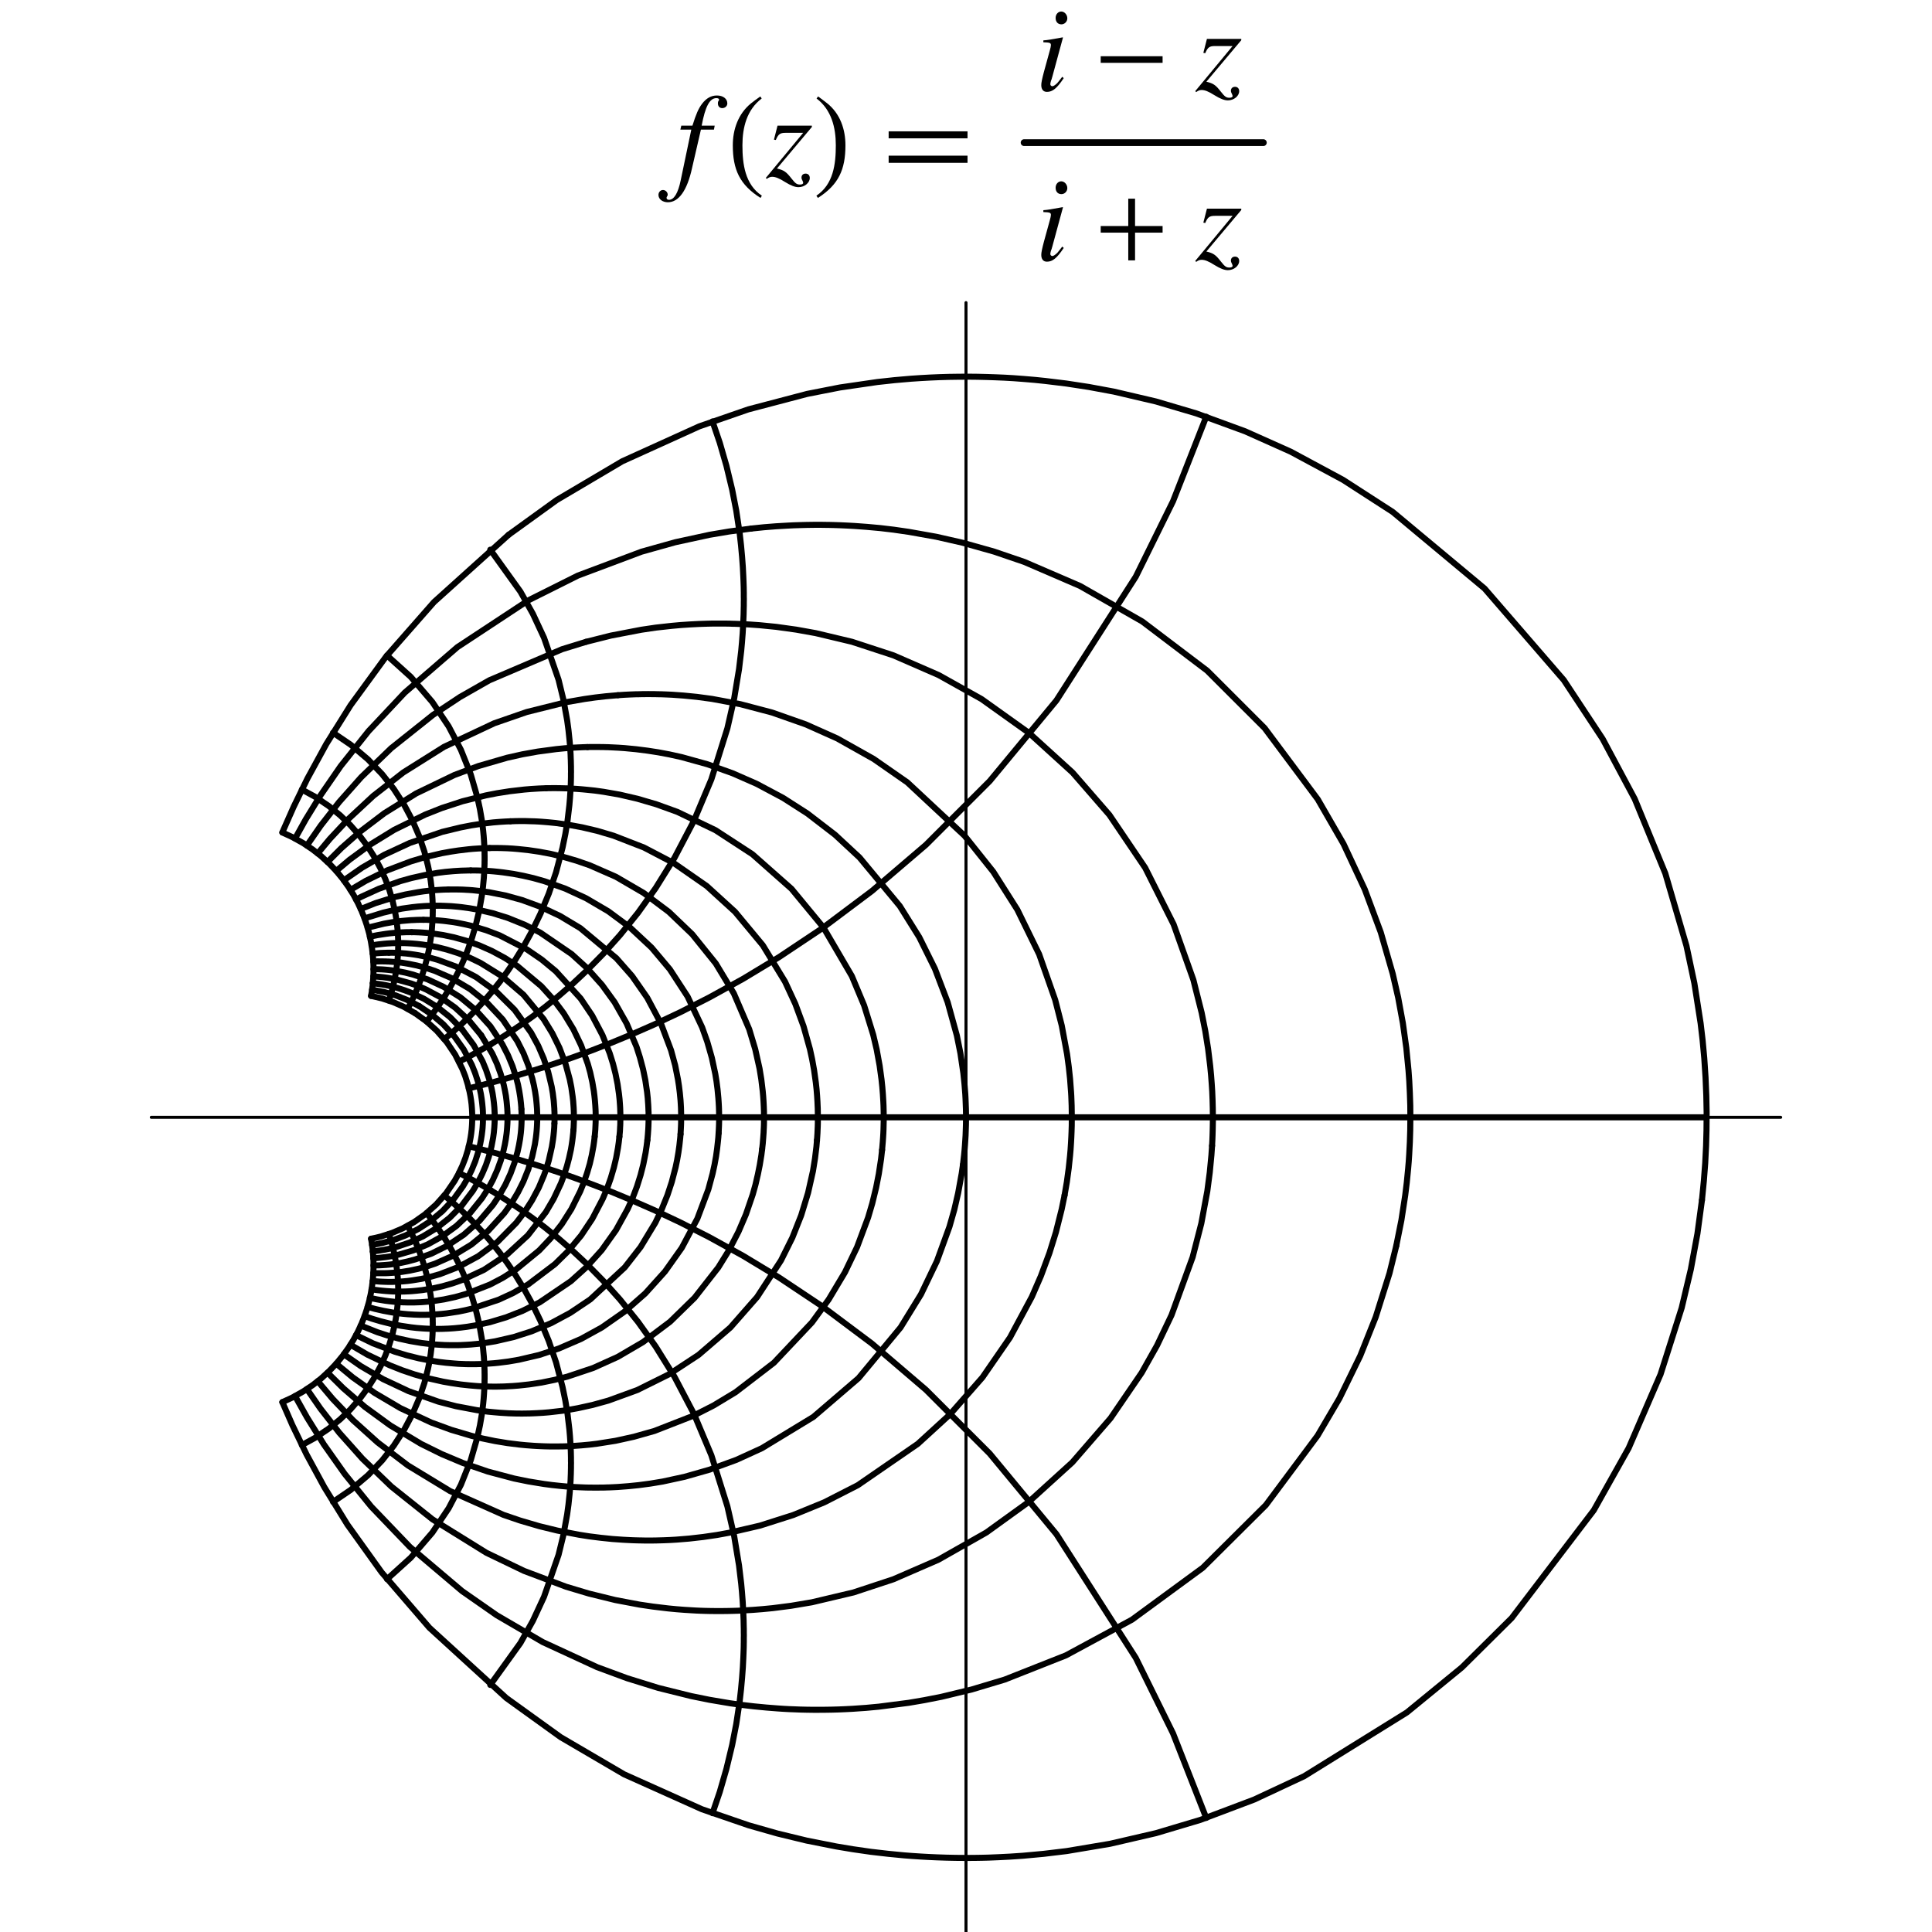 <?xml version="1.0" encoding="UTF-8"?>
<svg xmlns="http://www.w3.org/2000/svg" xmlns:xlink="http://www.w3.org/1999/xlink" width="160" height="160" viewBox="0 0 160 160">
<defs>
<g>
<g id="glyph-0-0">
</g>
<g id="glyph-0-1">
<path d="M 0.344 -3.953 L 1.25 -3.953 L 0.375 0.234 C 0.156 1.312 -0.188 1.859 -0.594 1.859 C -0.719 1.859 -0.797 1.797 -0.797 1.703 C -0.797 1.656 -0.797 1.641 -0.766 1.594 C -0.719 1.531 -0.703 1.484 -0.703 1.438 C -0.703 1.219 -0.891 1.047 -1.094 1.047 C -1.312 1.047 -1.469 1.234 -1.469 1.453 C -1.469 1.812 -1.125 2.062 -0.688 2.062 C 0.203 2.062 0.906 1.094 1.312 -0.766 L 2.047 -3.953 L 3.125 -3.953 L 3.188 -4.281 L 2.109 -4.281 C 2.406 -5.859 2.766 -6.562 3.328 -6.562 C 3.469 -6.562 3.547 -6.516 3.547 -6.438 C 3.547 -6.406 3.547 -6.375 3.516 -6.344 C 3.453 -6.266 3.453 -6.203 3.453 -6.125 C 3.453 -5.891 3.594 -5.734 3.812 -5.734 C 4.047 -5.734 4.234 -5.906 4.234 -6.125 C 4.234 -6.516 3.875 -6.781 3.375 -6.781 C 2.891 -6.781 2.5 -6.562 2.141 -6.094 C 1.844 -5.703 1.641 -5.234 1.344 -4.281 L 0.422 -4.281 Z M 0.344 -3.953 "/>
</g>
<g id="glyph-0-2">
<path d="M 0.812 -3.094 C 1.016 -3.578 1.156 -3.688 1.625 -3.688 L 3.078 -3.688 L -0.016 0.047 L 0.062 0.125 C 0.234 0 0.359 -0.047 0.516 -0.047 C 0.781 -0.047 1.094 0.078 1.562 0.375 C 2.062 0.688 2.406 0.812 2.688 0.812 C 3.188 0.812 3.625 0.453 3.625 0.047 C 3.625 -0.172 3.484 -0.312 3.281 -0.312 C 3.078 -0.312 2.938 -0.188 2.938 0.016 C 2.938 0.094 2.969 0.188 3.031 0.297 C 3.062 0.359 3.078 0.422 3.078 0.453 C 3.078 0.547 2.969 0.594 2.812 0.594 C 2.562 0.594 2.438 0.516 2.109 0.094 C 1.672 -0.469 1.484 -0.594 0.906 -0.734 L 3.797 -4.172 L 3.797 -4.281 L 0.953 -4.281 L 0.656 -3.125 Z M 0.812 -3.094 "/>
</g>
<g id="glyph-0-3">
<path d="M 2.219 -1.141 C 1.969 -0.812 1.906 -0.734 1.812 -0.625 C 1.641 -0.453 1.484 -0.359 1.406 -0.359 C 1.312 -0.359 1.234 -0.438 1.234 -0.516 C 1.234 -0.609 1.266 -0.766 1.344 -0.953 L 1.391 -1.125 L 1.406 -1.156 L 1.406 -1.172 L 2.281 -4.391 L 2.25 -4.406 C 1.234 -4.219 1.047 -4.188 0.656 -4.156 L 0.656 -4 C 1.188 -3.984 1.281 -3.953 1.281 -3.766 C 1.281 -3.688 1.25 -3.516 1.188 -3.312 L 0.703 -1.547 C 0.547 -0.953 0.484 -0.656 0.484 -0.453 C 0.484 -0.094 0.656 0.109 0.953 0.109 C 1.422 0.109 1.781 -0.188 2.344 -1.031 Z M 2.141 -6.547 C 1.875 -6.547 1.672 -6.312 1.672 -6.016 C 1.672 -5.688 1.859 -5.484 2.156 -5.484 C 2.406 -5.484 2.641 -5.703 2.641 -5.984 C 2.641 -6.281 2.406 -6.547 2.141 -6.547 Z M 2.141 -6.547 "/>
</g>
<g id="glyph-1-0">
</g>
<g id="glyph-1-1">
<path d="M 2.906 1.516 C 1.516 0.594 1.297 -1.094 1.297 -2.656 C 1.297 -4.125 1.656 -5.594 2.891 -6.531 L 2.781 -6.703 C 2.516 -6.516 2.25 -6.328 2 -6.125 C 0.953 -5.266 0.5 -3.984 0.5 -2.656 C 0.5 -0.656 1.062 0.609 2.797 1.703 Z M 2.906 1.516 "/>
</g>
<g id="glyph-1-2">
<path d="M 2.703 -2.656 C 2.703 -3.984 2.266 -5.266 1.203 -6.125 C 0.953 -6.328 0.688 -6.516 0.438 -6.703 L 0.312 -6.531 C 1.547 -5.594 1.906 -4.125 1.906 -2.656 C 1.906 -1.094 1.703 0.578 0.297 1.516 L 0.422 1.703 C 2.141 0.609 2.703 -0.656 2.703 -2.656 Z M 2.703 -2.656 "/>
</g>
<g id="glyph-2-0">
</g>
<g id="glyph-2-1">
<path d="M 7.188 -3.234 L 7.188 -3.812 L 0.656 -3.812 L 0.656 -3.234 Z M 7.188 -1.203 L 7.188 -1.797 L 0.656 -1.797 L 0.656 -1.203 Z M 7.188 -1.203 "/>
</g>
<g id="glyph-3-0">
</g>
<g id="glyph-3-1">
<path d="M 5.781 -2.297 L 5.781 -2.844 L 0.656 -2.844 L 0.656 -2.297 Z M 5.781 -2.297 "/>
</g>
<g id="glyph-3-2">
<path d="M 5.781 -2.297 L 5.781 -2.844 L 3.5 -2.844 L 3.5 -5.109 L 2.938 -5.109 L 2.938 -2.844 L 0.656 -2.844 L 0.656 -2.297 L 2.938 -2.297 L 2.938 0 L 3.5 0 L 3.5 -2.297 Z M 5.781 -2.297 "/>
</g>
</g>
</defs>
<path fill="none" stroke-width="2.5" stroke-linecap="round" stroke-linejoin="round" stroke="rgb(0%, 0%, 0%)" stroke-opacity="1" stroke-miterlimit="10" d="M 125.312 674.688 L 1474.688 674.688 " transform="matrix(0.1, 0, 0, -0.1, 0, 160)"/>
<path fill="none" stroke-width="2.5" stroke-linecap="round" stroke-linejoin="round" stroke="rgb(0%, 0%, 0%)" stroke-opacity="1" stroke-miterlimit="10" d="M 800 0 L 800 1349.375 " transform="matrix(0.1, 0, 0, -0.1, 0, 160)"/>
<g fill="rgb(0%, 0%, 0%)" fill-opacity="1">
<use xlink:href="#glyph-0-1" x="56" y="14.689"/>
</g>
<g fill="rgb(0%, 0%, 0%)" fill-opacity="1">
<use xlink:href="#glyph-1-1" x="60.188" y="14.689"/>
</g>
<g fill="rgb(0%, 0%, 0%)" fill-opacity="1">
<use xlink:href="#glyph-0-2" x="63.438" y="14.689"/>
</g>
<g fill="rgb(0%, 0%, 0%)" fill-opacity="1">
<use xlink:href="#glyph-1-2" x="67.313" y="14.689"/>
</g>
<g fill="rgb(0%, 0%, 0%)" fill-opacity="1">
<use xlink:href="#glyph-2-1" x="72.938" y="14.689"/>
</g>
<g fill="rgb(0%, 0%, 0%)" fill-opacity="1">
<use xlink:href="#glyph-0-3" x="85.75" y="7.501"/>
</g>
<g fill="rgb(0%, 0%, 0%)" fill-opacity="1">
<use xlink:href="#glyph-3-1" x="90.5" y="7.501"/>
</g>
<g fill="rgb(0%, 0%, 0%)" fill-opacity="1">
<use xlink:href="#glyph-0-2" x="99" y="7.501"/>
</g>
<path fill="none" stroke-width="5.62" stroke-linecap="round" stroke-linejoin="round" stroke="rgb(0%, 0%, 0%)" stroke-opacity="1" stroke-miterlimit="10" d="M 848.125 1481.875 L 1046.25 1481.875 " transform="matrix(0.1, 0, 0, -0.1, 0, 160)"/>
<g fill="rgb(0%, 0%, 0%)" fill-opacity="1">
<use xlink:href="#glyph-0-3" x="85.75" y="21.563"/>
</g>
<g fill="rgb(0%, 0%, 0%)" fill-opacity="1">
<use xlink:href="#glyph-3-2" x="90.5" y="21.563"/>
</g>
<g fill="rgb(0%, 0%, 0%)" fill-opacity="1">
<use xlink:href="#glyph-0-2" x="99" y="21.563"/>
</g>
<path fill="none" stroke-width="5" stroke-linecap="round" stroke-linejoin="round" stroke="rgb(0%, 0%, 0%)" stroke-opacity="1" stroke-miterlimit="10" d="M 233.828 438.789 L 242.422 442.773 L 251.289 447.773 L 259.023 452.969 L 265.898 458.359 L 272.578 464.492 L 278.438 470.625 L 283.984 477.383 L 288.711 483.984 L 292.734 490.391 L 296.406 497.227 L 299.414 503.75 L 301.875 509.961 L 304.062 516.445 L 305.742 522.539 L 307.109 528.828 L 308.086 534.688 L 308.75 540.156 L 308.984 542.891 L 309.18 545.781 L 309.219 547.148 L 309.258 547.891 L 309.258 548.633 L 309.297 549.297 L 309.297 555.117 L 309.258 556.328 L 309.18 557.5 L 309.141 558.75 L 308.984 560.938 L 308.789 563.438 " transform="matrix(0.1, 0, 0, -0.1, 0, 160)"/>
<path fill="none" stroke-width="5" stroke-linecap="round" stroke-linejoin="round" stroke="rgb(0%, 0%, 0%)" stroke-opacity="1" stroke-miterlimit="10" d="M 308.789 563.438 L 308.555 565.742 L 308.008 570 L 307.305 574.141 " transform="matrix(0.1, 0, 0, -0.1, 0, 160)"/>
<path fill="none" stroke-width="5" stroke-linecap="round" stroke-linejoin="round" stroke="rgb(0%, 0%, 0%)" stroke-opacity="1" stroke-miterlimit="10" d="M 250 403.242 L 261.133 409.375 L 272.305 416.914 L 281.836 424.688 L 290.078 432.656 L 297.852 441.523 L 304.414 450.273 L 310.391 459.688 L 315.234 468.75 L 319.141 477.422 L 322.461 486.484 L 325 494.961 L 326.836 502.891 L 327.656 507.188 L 328.281 511.055 L 328.789 515 L 329.18 518.594 L 329.453 522.148 L 329.57 524.023 L 329.648 525.977 L 329.688 526.875 L 329.727 527.852 L 329.727 529.375 L 329.766 529.805 L 329.766 533.359 L 329.727 534.18 L 329.727 535.078 L 329.688 536.641 L 329.609 538.32 L 329.531 540.117 L 329.297 543.281 L 328.984 546.562 L 328.164 552.852 " transform="matrix(0.1, 0, 0, -0.1, 0, 160)"/>
<path fill="none" stroke-width="5" stroke-linecap="round" stroke-linejoin="round" stroke="rgb(0%, 0%, 0%)" stroke-opacity="1" stroke-miterlimit="10" d="M 328.164 552.852 L 327.188 558.555 L 326.094 563.75 L 324.805 568.984 L 323.398 573.75 L 322.031 578.008 " transform="matrix(0.1, 0, 0, -0.1, 0, 160)"/>
<path fill="none" stroke-width="5" stroke-linecap="round" stroke-linejoin="round" stroke="rgb(0%, 0%, 0%)" stroke-opacity="1" stroke-miterlimit="10" d="M 275.82 356.172 L 290.547 366.211 L 304.805 378.32 L 316.484 390.547 L 326.094 402.734 L 334.727 415.977 L 341.523 428.75 L 347.266 442.148 L 351.484 454.727 L 354.453 466.445 L 355.625 472.188 L 356.641 478.398 L 357.344 484.102 L 357.852 489.336 L 358.047 492.148 L 358.203 494.766 L 358.281 497.109 L 358.32 498.398 L 358.359 499.609 L 358.359 500.273 L 358.398 500.898 L 358.398 504.805 L 358.359 505.391 L 358.359 507.031 L 358.32 508.164 L 358.281 509.414 L 358.164 511.875 L 358.008 514.102 L 357.656 518.945 L 357.188 523.242 L 356.562 527.773 L 355.156 536.211 L 353.438 543.828 L 351.602 550.703 L 349.492 557.5 L 347.305 563.633 L 344.883 569.727 " transform="matrix(0.1, 0, 0, -0.1, 0, 160)"/>
<path fill="none" stroke-width="5" stroke-linecap="round" stroke-linejoin="round" stroke="rgb(0%, 0%, 0%)" stroke-opacity="1" stroke-miterlimit="10" d="M 344.883 569.727 L 342.461 575.195 L 340.078 580.117 L 337.617 584.844 " transform="matrix(0.1, 0, 0, -0.1, 0, 160)"/>
<path fill="none" stroke-width="5" stroke-linecap="round" stroke-linejoin="round" stroke="rgb(0%, 0%, 0%)" stroke-opacity="1" stroke-miterlimit="10" d="M 320.508 292.188 L 340.195 310 L 358.047 330.781 L 371.562 350.938 L 381.719 370.391 L 389.844 390.703 L 395.312 409.609 L 397.461 419.57 L 399.023 428.672 L 399.609 433.008 L 400.156 437.5 L 400.547 441.641 L 400.82 445.352 L 401.055 449.258 L 401.133 451.445 L 401.211 453.438 L 401.25 454.336 L 401.289 455.273 L 401.289 457.5 L 401.328 458.008 L 401.328 462.305 L 401.289 462.812 L 401.289 464.727 L 401.211 466.797 L 401.133 468.945 L 400.938 472.539 L 400.703 476.406 L 400.039 483.398 L 399.141 490.547 L 396.797 503.867 L 393.984 515.625 L 390.898 526.055 L 387.344 536.25 L 383.672 545.234 L 380.078 553.164 L 376.133 560.938 L 372.305 567.812 L 368.242 574.531 " transform="matrix(0.1, 0, 0, -0.1, 0, 160)"/>
<path fill="none" stroke-width="5" stroke-linecap="round" stroke-linejoin="round" stroke="rgb(0%, 0%, 0%)" stroke-opacity="1" stroke-miterlimit="10" d="M 368.242 574.531 L 364.336 580.469 L 360.664 585.742 L 356.797 590.898 L 353.32 595.352 " transform="matrix(0.1, 0, 0, -0.1, 0, 160)"/>
<path fill="none" stroke-width="5" stroke-linecap="round" stroke-linejoin="round" stroke="rgb(0%, 0%, 0%)" stroke-opacity="1" stroke-miterlimit="10" d="M 406.016 204.609 L 431.016 239.375 L 441.289 257.695 L 450.547 277.617 L 462.578 312.344 L 466.602 328.828 L 469.688 345.859 L 470.781 353.906 L 471.68 362.461 L 472.031 366.328 L 472.305 370.352 L 472.539 374.102 L 472.656 377.461 L 472.734 379.141 L 472.773 380.977 L 472.812 382.656 L 472.852 384.219 L 472.852 386.875 L 472.891 387.695 L 472.891 389.141 L 472.852 389.609 L 472.852 392.969 L 472.812 394.727 L 472.773 396.289 L 472.734 397.93 L 472.617 400.703 L 472.461 403.75 L 472.031 410.391 L 471.523 416.289 L 470 429.062 L 468.203 440.039 L 465.859 451.406 L 460.469 471.836 L 454.492 489.414 L 447.617 506.016 L 440.742 520.273 L 433.984 532.5 L 426.836 544.141 L 420.039 554.141 L 413.633 562.812 L 407.031 571.133 L 400.82 578.359 L 394.492 585.273 " transform="matrix(0.1, 0, 0, -0.1, 0, 160)"/>
<path fill="none" stroke-width="5" stroke-linecap="round" stroke-linejoin="round" stroke="rgb(0%, 0%, 0%)" stroke-opacity="1" stroke-miterlimit="10" d="M 394.492 585.273 L 388.594 591.289 L 383.164 596.562 L 377.617 601.641 L 372.539 606.133 L 367.969 609.922 " transform="matrix(0.1, 0, 0, -0.1, 0, 160)"/>
<path fill="none" stroke-width="5" stroke-linecap="round" stroke-linejoin="round" stroke="rgb(0%, 0%, 0%)" stroke-opacity="1" stroke-miterlimit="10" d="M 590.078 98.398 L 596.094 116.094 L 601.602 135.156 L 606.328 154.805 L 609.727 172.227 L 612.578 191.094 L 613.711 201.211 L 614.57 210.625 L 615.195 219.141 L 615.586 226.914 L 615.742 230.898 L 615.898 235.273 L 615.938 237.461 L 615.938 238.672 L 615.977 239.805 L 615.977 243.984 L 616.016 245 L 616.016 246.094 L 615.977 248.008 L 615.977 251.211 L 615.938 252.305 L 615.859 256.055 L 615.82 258.125 L 615.742 260 L 615.43 267.266 L 615.039 274.023 L 614.453 281.602 L 613.828 288.477 L 612.031 303.555 L 608.008 327.852 L 602.383 352.539 L 589.102 394.844 L 574.648 429.18 L 558.516 459.922 L 542.969 484.883 L 528.359 505.312 L 513.398 523.867 L 499.727 539.141 L 486.016 553.125 L 473.594 564.727 L 462.383 574.453 L 451.211 583.516 L 441.133 591.133 L 432.07 597.656 L 422.969 603.789 L 414.805 609.062 L 406.641 614.062 " transform="matrix(0.1, 0, 0, -0.1, 0, 160)"/>
<path fill="none" stroke-width="5" stroke-linecap="round" stroke-linejoin="round" stroke="rgb(0%, 0%, 0%)" stroke-opacity="1" stroke-miterlimit="10" d="M 406.641 614.062 L 399.258 618.359 L 392.578 622.07 L 385.898 625.664 L 380.117 628.633 " transform="matrix(0.1, 0, 0, -0.1, 0, 160)"/>
<path fill="none" stroke-width="5" stroke-linecap="round" stroke-linejoin="round" stroke="rgb(0%, 0%, 0%)" stroke-opacity="1" stroke-miterlimit="10" d="M 998.945 94.492 L 971.445 164.492 L 940.625 226.953 L 874.883 329.453 L 819.609 396.25 L 766.836 449.023 L 722.031 487.344 L 680.352 518.555 L 645.195 541.992 L 615.391 560 L 587.305 575.469 L 563.359 587.656 L 542.734 597.383 L 523.008 606.055 L 505.898 613.164 L 489.414 619.531 L 475.078 624.805 L 462.422 629.219 L 450.117 633.281 L 439.219 636.719 L 428.594 639.922 L 419.141 642.617 L 410.703 644.961 L 402.383 647.148 L 394.883 649.062 L 388.242 650.703 " transform="matrix(0.1, 0, 0, -0.1, 0, 160)"/>
<path fill="none" stroke-width="5" stroke-linecap="round" stroke-linejoin="round" stroke="rgb(0%, 0%, 0%)" stroke-opacity="1" stroke-miterlimit="10" d="M 1413.359 674.688 L 391.094 674.688 " transform="matrix(0.1, 0, 0, -0.1, 0, 160)"/>
<path fill="none" stroke-width="5" stroke-linecap="round" stroke-linejoin="round" stroke="rgb(0%, 0%, 0%)" stroke-opacity="1" stroke-miterlimit="10" d="M 998.945 1254.883 L 971.445 1184.883 L 940.625 1122.422 L 874.883 1019.922 L 819.609 953.125 L 766.836 900.352 L 722.031 862.07 L 680.352 830.82 L 645.195 807.383 L 615.391 789.375 L 587.305 773.906 L 563.359 761.719 L 542.734 751.992 L 523.008 743.32 L 505.898 736.25 L 489.414 729.844 L 475.078 724.57 L 462.422 720.195 L 450.117 716.094 L 439.219 712.695 L 428.594 709.492 L 419.141 706.758 L 410.703 704.414 L 402.383 702.227 L 394.883 700.312 L 388.242 698.711 " transform="matrix(0.1, 0, 0, -0.1, 0, 160)"/>
<path fill="none" stroke-width="5" stroke-linecap="round" stroke-linejoin="round" stroke="rgb(0%, 0%, 0%)" stroke-opacity="1" stroke-miterlimit="10" d="M 590.078 1250.977 L 596.094 1233.281 L 601.602 1214.219 L 606.328 1194.57 L 609.727 1177.148 L 612.578 1158.281 L 613.711 1148.164 L 614.57 1138.75 L 615.195 1130.234 L 615.586 1122.461 L 615.742 1118.477 L 615.898 1114.102 L 615.938 1111.914 L 615.938 1110.742 L 615.977 1109.57 L 615.977 1105.391 L 616.016 1104.375 L 616.016 1103.281 L 615.977 1101.367 L 615.977 1098.164 L 615.938 1097.07 L 615.859 1093.32 L 615.82 1091.25 L 615.742 1089.375 L 615.43 1082.109 L 615.039 1075.391 L 614.453 1067.773 L 613.828 1060.898 L 612.031 1045.82 L 608.008 1021.523 L 602.383 996.836 L 589.102 954.531 L 574.648 920.195 L 558.516 889.453 L 542.969 864.492 L 528.359 844.062 L 513.398 825.508 L 499.727 810.234 L 486.016 796.289 L 473.594 784.648 L 462.383 774.922 L 451.211 765.898 L 441.133 758.242 L 432.07 751.758 L 422.969 745.586 L 414.805 740.312 L 406.641 735.312 " transform="matrix(0.1, 0, 0, -0.1, 0, 160)"/>
<path fill="none" stroke-width="5" stroke-linecap="round" stroke-linejoin="round" stroke="rgb(0%, 0%, 0%)" stroke-opacity="1" stroke-miterlimit="10" d="M 406.641 735.312 L 399.258 731.016 L 392.578 727.305 L 385.898 723.711 L 380.117 720.742 " transform="matrix(0.1, 0, 0, -0.1, 0, 160)"/>
<path fill="none" stroke-width="5" stroke-linecap="round" stroke-linejoin="round" stroke="rgb(0%, 0%, 0%)" stroke-opacity="1" stroke-miterlimit="10" d="M 406.016 1144.766 L 431.016 1110 L 441.289 1091.68 L 450.547 1071.797 L 462.578 1037.031 L 466.602 1020.547 L 469.688 1003.516 L 470.781 995.469 L 471.68 986.914 L 472.031 983.047 L 472.305 979.023 L 472.539 975.273 L 472.656 971.914 L 472.734 970.234 L 472.773 968.438 L 472.812 966.719 L 472.852 965.156 L 472.852 962.539 L 472.891 961.68 L 472.891 960.234 L 472.852 959.766 L 472.852 956.406 L 472.812 954.648 L 472.773 953.086 L 472.734 951.445 L 472.617 948.672 L 472.461 945.625 L 472.031 939.023 L 471.523 933.125 L 470 920.312 L 468.203 909.336 L 465.859 897.969 L 460.469 877.539 L 454.492 859.961 L 447.617 843.359 L 440.742 829.141 L 433.984 816.875 L 426.836 805.273 L 420.039 795.234 L 413.633 786.562 L 407.031 778.242 L 400.82 771.016 L 394.492 764.102 " transform="matrix(0.1, 0, 0, -0.1, 0, 160)"/>
<path fill="none" stroke-width="5" stroke-linecap="round" stroke-linejoin="round" stroke="rgb(0%, 0%, 0%)" stroke-opacity="1" stroke-miterlimit="10" d="M 394.492 764.102 L 388.594 758.086 L 383.164 752.812 L 377.617 747.734 L 372.539 743.242 L 367.969 739.453 " transform="matrix(0.1, 0, 0, -0.1, 0, 160)"/>
<path fill="none" stroke-width="5" stroke-linecap="round" stroke-linejoin="round" stroke="rgb(0%, 0%, 0%)" stroke-opacity="1" stroke-miterlimit="10" d="M 320.508 1057.188 L 340.195 1039.414 L 358.047 1018.594 L 371.562 998.438 L 381.719 978.984 L 389.844 958.672 L 395.312 939.805 L 397.461 929.844 L 399.023 920.703 L 399.609 916.406 L 400.156 911.914 L 400.547 907.773 L 400.82 904.023 L 401.055 900.117 L 401.133 897.969 L 401.211 895.938 L 401.25 895.078 L 401.289 894.102 L 401.289 891.875 L 401.328 891.406 L 401.328 887.07 L 401.289 886.562 L 401.289 884.688 L 401.211 882.617 L 401.133 880.43 L 400.938 876.836 L 400.703 873.008 L 400.039 866.016 L 399.141 858.828 L 396.797 845.508 L 393.984 833.75 L 390.898 823.32 L 387.344 813.125 L 383.672 804.18 L 380.078 796.211 L 376.133 788.438 L 372.305 781.562 L 368.242 774.844 " transform="matrix(0.1, 0, 0, -0.1, 0, 160)"/>
<path fill="none" stroke-width="5" stroke-linecap="round" stroke-linejoin="round" stroke="rgb(0%, 0%, 0%)" stroke-opacity="1" stroke-miterlimit="10" d="M 368.242 774.844 L 364.336 768.906 L 360.664 763.633 L 356.797 758.477 L 353.32 754.062 " transform="matrix(0.1, 0, 0, -0.1, 0, 160)"/>
<path fill="none" stroke-width="5" stroke-linecap="round" stroke-linejoin="round" stroke="rgb(0%, 0%, 0%)" stroke-opacity="1" stroke-miterlimit="10" d="M 275.82 993.203 L 290.547 983.164 L 304.805 971.055 L 316.484 958.828 L 326.094 946.641 L 334.727 933.398 L 341.523 920.625 L 347.266 907.227 L 351.484 894.648 L 354.453 882.93 L 355.625 877.188 L 356.641 870.977 L 357.344 865.273 L 357.852 860.039 L 358.047 857.227 L 358.203 854.609 L 358.281 852.266 L 358.32 850.977 L 358.359 849.766 L 358.359 849.102 L 358.398 848.477 L 358.398 844.57 L 358.359 843.984 L 358.359 842.344 L 358.32 841.211 L 358.281 840 L 358.164 837.5 L 358.008 835.312 L 357.656 830.43 L 357.188 826.133 L 356.562 821.602 L 355.156 813.164 L 353.438 805.547 L 351.602 798.672 L 349.492 791.875 L 347.305 785.742 L 344.883 779.648 " transform="matrix(0.1, 0, 0, -0.1, 0, 160)"/>
<path fill="none" stroke-width="5" stroke-linecap="round" stroke-linejoin="round" stroke="rgb(0%, 0%, 0%)" stroke-opacity="1" stroke-miterlimit="10" d="M 344.883 779.648 L 342.461 774.18 L 340.078 769.297 L 337.617 764.531 " transform="matrix(0.1, 0, 0, -0.1, 0, 160)"/>
<path fill="none" stroke-width="5" stroke-linecap="round" stroke-linejoin="round" stroke="rgb(0%, 0%, 0%)" stroke-opacity="1" stroke-miterlimit="10" d="M 250 946.133 L 261.133 940.039 L 272.305 932.461 L 281.836 924.688 L 290.078 916.719 L 297.852 907.852 L 304.414 899.102 L 310.391 889.688 L 315.234 880.625 L 319.141 871.953 L 322.461 862.93 L 325 854.414 L 326.836 846.484 L 327.656 842.188 L 328.281 838.359 L 328.789 834.375 L 329.18 830.82 L 329.453 827.227 L 329.57 825.352 L 329.648 823.398 L 329.688 822.5 L 329.727 821.562 L 329.727 820 L 329.766 819.57 L 329.766 816.016 L 329.727 815.195 L 329.727 814.297 L 329.688 812.734 L 329.609 811.055 L 329.531 809.258 L 329.297 806.094 L 328.984 802.812 L 328.164 796.523 " transform="matrix(0.1, 0, 0, -0.1, 0, 160)"/>
<path fill="none" stroke-width="5" stroke-linecap="round" stroke-linejoin="round" stroke="rgb(0%, 0%, 0%)" stroke-opacity="1" stroke-miterlimit="10" d="M 328.164 796.523 L 327.188 790.82 L 326.094 785.625 L 324.805 780.391 L 323.398 775.625 L 322.031 771.406 " transform="matrix(0.1, 0, 0, -0.1, 0, 160)"/>
<path fill="none" stroke-width="5" stroke-linecap="round" stroke-linejoin="round" stroke="rgb(0%, 0%, 0%)" stroke-opacity="1" stroke-miterlimit="10" d="M 233.828 910.586 L 242.422 906.602 L 251.289 901.641 L 259.023 896.406 L 265.898 891.016 L 272.578 884.883 L 278.438 878.75 L 283.984 871.992 L 288.711 865.391 L 292.734 858.984 L 296.406 852.148 L 299.414 845.625 L 301.875 839.414 L 304.062 832.93 L 305.742 826.836 L 307.109 820.547 L 308.086 814.688 L 308.75 809.219 L 308.984 806.484 L 309.18 803.594 L 309.219 802.227 L 309.258 801.523 L 309.258 800.742 L 309.297 800.078 L 309.297 794.297 L 309.258 793.047 L 309.18 791.875 L 309.141 790.664 L 308.984 788.438 L 308.789 785.938 " transform="matrix(0.1, 0, 0, -0.1, 0, 160)"/>
<path fill="none" stroke-width="5" stroke-linecap="round" stroke-linejoin="round" stroke="rgb(0%, 0%, 0%)" stroke-opacity="1" stroke-miterlimit="10" d="M 308.789 785.938 L 308.555 783.633 L 308.008 779.375 L 307.305 775.234 " transform="matrix(0.1, 0, 0, -0.1, 0, 160)"/>
<path fill="none" stroke-width="5" stroke-linecap="round" stroke-linejoin="round" stroke="rgb(0%, 0%, 0%)" stroke-opacity="1" stroke-miterlimit="10" d="M 233.828 438.789 L 242.148 419.766 L 253.906 395.43 L 268.633 368.32 L 287.734 337.344 L 316.094 297.812 L 355.625 251.953 L 419.336 193.75 L 464.297 161.367 L 516.875 130.586 L 581.367 101.641 L 620 88.359 L 643.867 81.562 L 668.047 75.703 L 692.695 70.82 L 706.289 68.555 L 721.25 66.406 L 735.469 64.766 L 748.75 63.477 L 755.312 62.969 L 762.461 62.5 L 768.789 62.148 L 775.703 61.836 L 783.789 61.562 L 791.484 61.406 L 796.211 61.367 L 800.742 61.328 L 809.297 61.406 L 813.711 61.484 L 818.477 61.602 L 827.031 61.953 L 836.406 62.422 L 846.875 63.125 L 864.258 64.727 L 883.438 67.031 L 919.258 73.047 L 957.344 81.875 L 993.984 92.812 L 1038.672 109.688 L 1080.039 129.023 L 1165.117 181.836 L 1210.703 219.141 L 1251.914 260 L 1319.883 349.219 L 1348.789 400.742 L 1375.195 461.797 L 1392.695 516.836 L 1400.273 548.75 L 1405.742 578.359 L 1409.492 606.172 " transform="matrix(0.1, 0, 0, -0.1, 0, 160)"/>
<path fill="none" stroke-width="5" stroke-linecap="round" stroke-linejoin="round" stroke="rgb(0%, 0%, 0%)" stroke-opacity="1" stroke-miterlimit="10" d="M 1409.492 606.172 L 1411.055 621.992 L 1412.188 636.719 L 1412.891 650.898 L 1413.242 663.789 L 1413.359 678.633 L 1413.086 692.617 L 1412.461 707.656 L 1411.406 723.672 L 1410 738.789 L 1408.398 752.461 L 1403.203 785.742 L 1396.641 816.758 L 1379.141 876.68 L 1353.828 938.32 L 1327.227 988.125 L 1295.039 1036.836 L 1229.453 1112.617 L 1153.359 1176.055 L 1112.227 1202.617 L 1068.906 1225.938 L 1031.172 1242.812 L 990.664 1257.656 L 957.383 1267.5 L 922.383 1275.703 L 901.719 1279.531 L 883.086 1282.383 L 865.703 1284.492 L 856.953 1285.391 L 847.695 1286.172 L 839.414 1286.797 L 831.914 1287.227 L 824.492 1287.539 L 817.539 1287.773 L 809.531 1287.969 L 802.188 1288.047 L 794.258 1288.008 L 785.938 1287.891 L 777.891 1287.656 L 770.586 1287.344 L 762.695 1286.914 L 754.531 1286.367 L 740.977 1285.195 L 726.602 1283.633 L 695.547 1279.102 L 668.477 1273.789 L 619.766 1260.977 L 579.141 1246.914 L 515.312 1217.969 L 461.055 1185.898 L 421.211 1157.109 " transform="matrix(0.1, 0, 0, -0.1, 0, 160)"/>
<path fill="none" stroke-width="5" stroke-linecap="round" stroke-linejoin="round" stroke="rgb(0%, 0%, 0%)" stroke-opacity="1" stroke-miterlimit="10" d="M 421.211 1157.109 L 359.414 1101.406 L 319.648 1056.133 L 290.352 1015.977 L 270.234 983.828 L 254.57 955.195 L 243.242 931.953 L 234.766 912.812 L 233.828 910.586 " transform="matrix(0.1, 0, 0, -0.1, 0, 160)"/>
<path fill="none" stroke-width="5" stroke-linecap="round" stroke-linejoin="round" stroke="rgb(0%, 0%, 0%)" stroke-opacity="1" stroke-miterlimit="10" d="M 244.375 443.789 L 254.297 426.094 L 268.203 403.789 L 285.43 379.414 L 307.422 352.305 L 339.414 318.945 L 382.656 282.344 L 411.406 262.305 L 449.453 240.117 L 494.492 219.336 L 519.453 210.117 L 545.156 202.148 L 572.5 195.352 L 587.539 192.305 L 604.688 189.414 L 614.766 188.008 L 624.375 186.875 L 634.57 185.898 L 644.023 185.156 L 648.594 184.844 L 653.555 184.57 L 657.891 184.414 L 662.734 184.219 L 667.891 184.102 L 670.742 184.062 L 673.398 184.023 L 678.242 184.023 L 683.477 184.062 L 688.594 184.141 L 691.523 184.219 L 694.297 184.297 L 699.883 184.531 L 706.016 184.844 L 717.227 185.625 L 727.734 186.602 L 752.578 189.805 L 765.43 191.992 L 779.727 194.805 L 804.648 200.82 L 831.992 209.023 L 882.773 229.102 L 937.5 258.672 L 996.133 301.68 L 1048.281 353.516 L 1091.133 411.016 L 1109.297 441.953 L 1126.523 477.227 L 1139.297 509.258 L 1150.742 545.586 L 1156.328 568.242 " transform="matrix(0.1, 0, 0, -0.1, 0, 160)"/>
<path fill="none" stroke-width="5" stroke-linecap="round" stroke-linejoin="round" stroke="rgb(0%, 0%, 0%)" stroke-opacity="1" stroke-miterlimit="10" d="M 1156.328 568.242 L 1160.586 589.531 L 1163.75 610.156 L 1165.039 620.742 L 1166.172 632.266 L 1166.641 637.812 L 1167.031 643.672 L 1167.578 654.141 L 1167.891 664.023 L 1168.008 674.805 L 1167.93 684.453 L 1167.578 694.766 L 1167.109 704.531 L 1166.484 713.359 L 1164.648 732.148 L 1161.797 752.656 L 1157.891 773.906 L 1153.398 793.555 L 1143.477 827.891 L 1130.234 863.477 L 1112.656 901.094 L 1091.289 938.125 L 1047.266 997.07 L 999.688 1044.609 L 945.977 1085.312 L 894.453 1114.727 L 848.281 1134.648 L 823.203 1143.203 L 797.266 1150.508 L 775.43 1155.469 L 752.656 1159.531 L 740.195 1161.328 L 729.023 1162.656 L 717.852 1163.672 L 707.695 1164.414 L 702.07 1164.727 L 696.094 1165 L 690.234 1165.195 L 686.914 1165.273 L 683.789 1165.312 L 681.094 1165.352 L 678.281 1165.391 L 673.281 1165.352 L 667.93 1165.273 L 664.922 1165.195 L 662.148 1165.117 L 657.109 1164.961 L 651.797 1164.688 L 642.461 1164.141 L 632.656 1163.359 L 622.109 1162.266 " transform="matrix(0.1, 0, 0, -0.1, 0, 160)"/>
<path fill="none" stroke-width="5" stroke-linecap="round" stroke-linejoin="round" stroke="rgb(0%, 0%, 0%)" stroke-opacity="1" stroke-miterlimit="10" d="M 622.109 1162.266 L 603.906 1159.844 L 587.656 1157.109 L 559.219 1150.938 L 531.328 1143.125 L 478.555 1123.32 L 437.695 1102.891 L 378.828 1064.102 L 335.156 1026.367 L 305.273 994.57 L 282.109 965.508 L 265.508 941.445 L 253.203 921.445 L 244.375 905.586 " transform="matrix(0.1, 0, 0, -0.1, 0, 160)"/>
<path fill="none" stroke-width="5" stroke-linecap="round" stroke-linejoin="round" stroke="rgb(0%, 0%, 0%)" stroke-opacity="1" stroke-miterlimit="10" d="M 254.18 449.609 L 265.43 433.398 L 281.055 413.359 L 300.156 391.953 L 324.141 368.867 L 358.203 341.719 L 402.852 314.023 L 433.945 299.062 L 468.789 285.938 L 487.734 280.273 L 509.531 274.922 L 529.609 271.133 L 540.742 269.492 L 553.398 267.969 L 560.352 267.305 L 566.914 266.797 L 573.32 266.406 L 576.641 266.211 L 580.273 266.055 L 583.906 265.938 L 587.227 265.859 L 590.469 265.82 L 593.906 265.781 L 597.031 265.781 L 599.922 265.82 L 603.164 265.859 L 606.68 265.938 L 610.781 266.055 L 614.648 266.25 L 623.477 266.758 L 631.406 267.383 L 639.961 268.203 L 655.117 270.156 L 672.305 273.047 L 706.836 281.211 L 739.844 292.109 L 777.148 308.32 L 816.875 330.859 L 851.953 356.172 L 888.047 388.945 L 919.688 425.43 L 945.469 463.125 L 958.203 485.742 L 970.234 510.938 L 987.695 558.906 L 994.883 586.836 L 999.844 613.555 L 1001.875 629.062 L 1003.242 643.32 L 1003.789 651.211 " transform="matrix(0.1, 0, 0, -0.1, 0, 160)"/>
<path fill="none" stroke-width="5" stroke-linecap="round" stroke-linejoin="round" stroke="rgb(0%, 0%, 0%)" stroke-opacity="1" stroke-miterlimit="10" d="M 1003.789 651.211 L 1004.023 655.664 L 1004.18 659.844 L 1004.297 663.828 L 1004.375 667.461 L 1004.453 671.602 L 1004.453 675.547 L 1004.375 682.227 L 1004.18 689.375 L 1003.906 696.133 L 1003.516 702.266 L 1002.969 709.453 L 1002.227 717.227 L 1000.508 731.328 L 998.203 745.938 L 995.156 761.328 L 988.32 788.438 L 971.953 834.453 L 948.398 881.328 L 918.75 925.156 L 888.242 960.234 L 852.227 992.969 L 812.891 1021.055 L 777.344 1040.938 L 739.883 1057.266 L 705.547 1068.516 L 675.547 1075.664 L 659.453 1078.555 L 642.891 1080.859 L 629.141 1082.227 L 621.484 1082.773 L 614.492 1083.164 L 610.625 1083.32 L 608.633 1083.398 L 606.484 1083.438 L 604.648 1083.516 L 602.617 1083.555 L 599.023 1083.594 L 591.992 1083.594 L 588.555 1083.555 L 585.43 1083.477 L 581.836 1083.359 L 578.516 1083.242 L 571.094 1082.852 L 563.984 1082.383 L 556.523 1081.719 L 543.086 1080.234 L 531.172 1078.477 L 505.898 1073.633 L 485.391 1068.477 " transform="matrix(0.1, 0, 0, -0.1, 0, 160)"/>
<path fill="none" stroke-width="5" stroke-linecap="round" stroke-linejoin="round" stroke="rgb(0%, 0%, 0%)" stroke-opacity="1" stroke-miterlimit="10" d="M 485.391 1068.477 L 465.391 1062.305 L 405.234 1036.602 L 380.898 1022.734 L 358.633 1007.969 L 323.945 980.352 L 299.102 956.328 L 280.82 935.742 L 265.703 916.367 L 254.258 899.922 L 254.18 899.766 " transform="matrix(0.1, 0, 0, -0.1, 0, 160)"/>
<path fill="none" stroke-width="5" stroke-linecap="round" stroke-linejoin="round" stroke="rgb(0%, 0%, 0%)" stroke-opacity="1" stroke-miterlimit="10" d="M 263.164 456.133 L 275.469 441.523 L 292.383 423.789 L 312.773 405.43 L 337.852 386.367 L 372.695 365.195 L 416.914 345.469 L 430.664 340.781 L 446.758 336.055 L 461.68 332.422 L 479.336 329.023 L 488.008 327.656 L 497.695 326.445 L 507.148 325.469 L 516.055 324.844 L 521.367 324.57 L 523.945 324.453 L 526.406 324.375 L 527.812 324.336 L 529.297 324.297 L 531.992 324.258 L 533.516 324.219 L 540.898 324.219 L 543.516 324.258 L 546.328 324.336 L 549.414 324.414 L 555.039 324.648 L 560.352 324.961 L 570.82 325.82 L 582.422 327.148 L 593.672 328.789 L 604.18 330.703 L 629.414 336.562 L 656.992 345.352 L 682.578 355.82 L 710.352 370 L 760.078 404.258 L 786.68 428.594 L 813.633 459.297 L 836.445 492.344 L 854.531 526.016 L 862.031 543.281 L 869.141 562.422 L 874.453 579.492 L 879.219 598.477 L 881.641 610.195 " transform="matrix(0.1, 0, 0, -0.1, 0, 160)"/>
<path fill="none" stroke-width="5" stroke-linecap="round" stroke-linejoin="round" stroke="rgb(0%, 0%, 0%)" stroke-opacity="1" stroke-miterlimit="10" d="M 881.641 610.195 L 883.516 621.133 L 885.078 632.578 L 886.172 642.969 L 886.602 647.93 L 886.953 653.281 L 887.227 658.32 L 887.422 662.969 L 887.578 667.93 L 887.617 673.398 L 887.617 676.133 L 887.578 679.062 L 887.5 684.336 L 887.305 689.492 L 887.188 692.422 L 887.031 695.156 L 886.172 706.602 L 885.117 716.445 L 883.711 726.953 L 879.297 750.664 L 873.867 771.914 L 860.586 809.727 L 842.5 846.68 L 822.617 878.008 L 798.789 907.891 L 751.367 952.109 L 723.516 971.484 L 693.203 988.516 L 667.227 1000.117 L 639.375 1009.922 L 613.125 1016.836 L 589.609 1021.211 L 577.07 1022.891 L 565.938 1023.984 L 559.883 1024.414 L 556.758 1024.648 L 553.438 1024.805 L 550.586 1024.922 L 547.422 1025.039 L 544.609 1025.078 L 541.953 1025.156 L 539.453 1025.156 L 536.836 1025.195 L 534.336 1025.156 L 532.109 1025.156 L 529.492 1025.078 L 528.008 1025.039 L 526.68 1025.039 L 521.641 1024.844 L 516.875 1024.609 L 511.719 1024.258 " transform="matrix(0.1, 0, 0, -0.1, 0, 160)"/>
<path fill="none" stroke-width="5" stroke-linecap="round" stroke-linejoin="round" stroke="rgb(0%, 0%, 0%)" stroke-opacity="1" stroke-miterlimit="10" d="M 511.719 1024.258 L 501.523 1023.359 L 493.008 1022.383 L 484.141 1021.133 L 468.828 1018.477 L 436.133 1010.312 L 409.297 1001.016 L 367.656 981.445 L 333.906 960.234 L 309.062 940.82 L 288.633 921.836 L 273.203 905.312 L 263.164 893.281 " transform="matrix(0.1, 0, 0, -0.1, 0, 160)"/>
<path fill="none" stroke-width="5" stroke-linecap="round" stroke-linejoin="round" stroke="rgb(0%, 0%, 0%)" stroke-opacity="1" stroke-miterlimit="10" d="M 271.25 463.203 L 284.375 450.234 L 302.148 434.883 L 323.242 419.492 L 348.75 404.219 L 365.742 395.82 L 383.281 388.438 L 404.102 381.289 L 425.781 375.547 L 437.461 373.164 L 450.625 371.016 L 457.227 370.156 L 464.57 369.375 L 468.867 368.984 L 472.852 368.711 L 477.07 368.438 L 480.898 368.281 L 482.734 368.203 L 484.688 368.125 L 486.445 368.086 L 488.359 368.047 L 490.391 368.047 L 491.523 368.008 L 494.453 368.008 L 496.484 368.047 L 498.438 368.047 L 500.508 368.086 L 502.539 368.164 L 504.375 368.203 L 507.93 368.359 L 511.719 368.555 L 520.469 369.219 L 528.906 370.078 L 538.359 371.328 L 548.789 373.047 L 566.992 376.992 L 587.656 382.891 L 609.844 391.016 L 630.898 400.625 L 673.594 426.562 L 711.016 458.672 L 745.82 500.664 L 762.734 528.125 L 775.938 555.625 L 786.289 584.062 L 790.312 598.203 L 793.477 611.875 L 796.445 628.203 L 797.5 635.508 " transform="matrix(0.1, 0, 0, -0.1, 0, 160)"/>
<path fill="none" stroke-width="5" stroke-linecap="round" stroke-linejoin="round" stroke="rgb(0%, 0%, 0%)" stroke-opacity="1" stroke-miterlimit="10" d="M 797.5 635.508 L 798.398 643.32 L 798.828 647.773 L 799.141 651.797 L 799.414 655.938 L 799.648 659.688 L 799.805 664.141 L 799.883 666.484 L 799.961 668.945 L 800 673.086 L 800 677.656 L 799.922 681.719 L 799.844 683.789 L 799.766 686.055 L 799.609 690.039 L 799.414 693.789 L 798.75 702.227 L 797.812 711.25 L 795.391 727.656 L 792.422 742.461 L 784.805 770.039 L 774.258 797.734 L 761.289 823.867 L 745.195 849.648 L 711.836 889.844 L 691.484 908.75 L 668.672 926.289 L 648.633 939.141 L 626.562 950.898 L 606.719 959.609 L 585.859 967.07 L 564.453 973.008 L 554.375 975.234 L 545.195 976.953 L 536.367 978.32 L 526.797 979.531 L 517.383 980.43 L 512.344 980.781 L 507.656 981.016 L 503.555 981.211 L 501.484 981.25 L 499.258 981.328 L 497.383 981.328 L 495.352 981.367 L 489.609 981.367 L 487.656 981.328 L 486.562 981.289 " transform="matrix(0.1, 0, 0, -0.1, 0, 160)"/>
<path fill="none" stroke-width="5" stroke-linecap="round" stroke-linejoin="round" stroke="rgb(0%, 0%, 0%)" stroke-opacity="1" stroke-miterlimit="10" d="M 486.562 981.289 L 485.586 981.289 L 483.281 981.211 L 479.531 981.055 L 475.508 980.859 L 467.695 980.312 L 460.586 979.609 L 445.312 977.578 L 432.656 975.312 L 419.922 972.461 L 396.055 965.547 L 376.289 958.164 L 344.688 942.93 L 318.32 926.523 L 298.281 911.328 L 282.773 897.695 L 271.25 886.172 " transform="matrix(0.1, 0, 0, -0.1, 0, 160)"/>
<path fill="none" stroke-width="5" stroke-linecap="round" stroke-linejoin="round" stroke="rgb(0%, 0%, 0%)" stroke-opacity="1" stroke-miterlimit="10" d="M 278.438 470.664 L 292.109 459.336 L 310.43 446.328 L 331.758 433.75 L 357.07 421.953 L 373.633 415.898 L 390.508 410.898 L 399.609 408.711 L 410 406.562 L 420.273 404.883 L 430.391 403.633 L 435.625 403.125 L 441.367 402.695 L 444.688 402.5 L 447.891 402.344 L 450.781 402.227 L 452.422 402.188 L 453.984 402.148 L 455.664 402.109 L 462.305 402.109 L 463.984 402.148 L 465.547 402.148 L 466.992 402.188 L 470.508 402.305 L 474.375 402.5 L 481.523 403.008 L 488.242 403.633 L 494.688 404.414 L 509.766 406.797 L 525 410.156 L 541.992 414.961 L 574.297 427.578 L 590.898 436.016 L 609.102 446.992 L 640.898 471.406 L 672.422 504.805 L 686.289 523.828 L 699.766 546.367 L 709.805 567.266 L 718.906 591.641 L 722.383 603.438 L 725.547 616.406 L 727.773 627.773 L 729.688 640.312 L 730.508 647.695 " transform="matrix(0.1, 0, 0, -0.1, 0, 160)"/>
<path fill="none" stroke-width="5" stroke-linecap="round" stroke-linejoin="round" stroke="rgb(0%, 0%, 0%)" stroke-opacity="1" stroke-miterlimit="10" d="M 730.508 647.695 L 731.094 654.57 L 731.328 657.93 L 731.523 661.133 L 731.602 662.891 L 731.68 664.805 L 731.758 668.164 L 731.836 671.25 L 731.836 677.93 L 731.797 679.805 L 731.758 681.484 L 731.68 684.492 L 731.523 687.773 L 731.172 693.672 L 730.703 699.609 L 730.039 705.977 L 728.477 717.422 L 726.016 730.898 L 723.164 743.008 L 715.625 767.344 L 705.469 791.641 L 681.836 832.031 L 655.508 863.906 L 623.086 892.578 L 592.5 912.5 L 560.977 927.617 L 543.594 933.906 L 528.008 938.477 L 513.242 941.914 L 499.883 944.258 L 492.578 945.273 L 485.742 945.977 L 482.07 946.328 L 478.086 946.641 L 474.766 946.836 L 471.25 947.031 L 469.609 947.109 L 467.891 947.148 L 466.328 947.188 L 464.883 947.227 L 463.516 947.266 L 462.109 947.266 L 460.508 947.305 L 457.383 947.305 L 455.82 947.266 L 454.18 947.266 L 452.344 947.227 " transform="matrix(0.1, 0, 0, -0.1, 0, 160)"/>
<path fill="none" stroke-width="5" stroke-linecap="round" stroke-linejoin="round" stroke="rgb(0%, 0%, 0%)" stroke-opacity="1" stroke-miterlimit="10" d="M 452.344 947.227 L 449.141 947.109 L 446.211 946.992 L 439.883 946.602 L 434.258 946.133 L 422.07 944.727 L 411.602 943.086 L 402.383 941.289 L 383.086 936.445 L 365.977 930.859 L 352.07 925.352 L 326.523 912.812 L 306.641 900.586 L 289.492 888.008 L 278.438 878.711 " transform="matrix(0.1, 0, 0, -0.1, 0, 160)"/>
<path fill="none" stroke-width="5" stroke-linecap="round" stroke-linejoin="round" stroke="rgb(0%, 0%, 0%)" stroke-opacity="1" stroke-miterlimit="10" d="M 284.766 478.438 L 298.75 468.672 L 317.227 457.852 L 338.398 447.891 L 363.047 439.219 L 377.656 435.43 L 394.883 432.188 L 403.945 430.938 L 409.219 430.43 L 414.258 430 L 418.75 429.727 L 421.328 429.57 L 423.789 429.492 L 425.117 429.453 L 426.406 429.414 L 427.578 429.375 L 430.156 429.375 L 431.445 429.336 L 432.93 429.336 L 433.633 429.375 L 435.664 429.375 L 436.914 429.414 L 438.047 429.414 L 439.258 429.453 L 442.07 429.57 L 444.648 429.688 L 449.492 429.961 L 454.688 430.391 L 465.898 431.68 L 472.422 432.695 L 478.711 433.828 L 490.742 436.484 L 503.75 440.078 L 527.773 448.828 L 554.062 461.875 L 578.516 477.93 L 604.883 500.625 L 626.992 525.82 L 646.797 556.172 L 656.211 575.078 L 663.516 593.516 L 669.219 612.188 L 673.281 630.234 L 674.961 640.703 L 676.133 650.391 L 676.602 655.781 " transform="matrix(0.1, 0, 0, -0.1, 0, 160)"/>
<path fill="none" stroke-width="5" stroke-linecap="round" stroke-linejoin="round" stroke="rgb(0%, 0%, 0%)" stroke-opacity="1" stroke-miterlimit="10" d="M 676.602 655.781 L 676.797 658.633 L 676.992 661.641 L 677.109 664.57 L 677.227 667.227 L 677.305 669.883 L 677.305 672.383 L 677.344 674.766 L 677.305 677.344 L 677.266 679.766 L 677.227 681.992 L 677.109 684.609 L 676.992 687.422 L 676.68 692.539 L 676.25 697.852 L 675.625 703.516 L 674.219 713.594 L 672.578 722.734 L 670.742 731.172 L 665.469 750.078 L 658.672 768.555 L 650.117 787.031 L 631.719 817.188 L 608.711 844.883 L 585.312 866.211 L 558.125 885.117 L 533.281 898.125 L 508.164 907.891 L 494.453 911.953 L 482.148 914.844 L 470.508 916.992 L 460 918.438 L 454.102 919.023 L 448.828 919.453 L 445.977 919.648 L 442.852 919.805 L 439.961 919.883 L 438.672 919.922 L 437.344 919.961 L 436.133 920 L 434.805 920.039 L 429.375 920.039 L 428.672 920 L 427.422 920 L 426.328 919.961 L 425.117 919.922 L 422.734 919.844 " transform="matrix(0.1, 0, 0, -0.1, 0, 160)"/>
<path fill="none" stroke-width="5" stroke-linecap="round" stroke-linejoin="round" stroke="rgb(0%, 0%, 0%)" stroke-opacity="1" stroke-miterlimit="10" d="M 422.734 919.844 L 418.477 919.648 L 413.555 919.336 L 408.359 918.906 L 399.336 917.852 L 390.586 916.523 L 381.523 914.766 L 366.172 911.055 L 339.414 901.914 L 318.281 892.109 L 299.805 881.406 L 285.195 871.25 L 284.766 870.938 " transform="matrix(0.1, 0, 0, -0.1, 0, 160)"/>
<path fill="none" stroke-width="5" stroke-linecap="round" stroke-linejoin="round" stroke="rgb(0%, 0%, 0%)" stroke-opacity="1" stroke-miterlimit="10" d="M 290.234 486.328 L 304.297 478.125 L 322.695 469.336 L 332.93 465.273 L 343.398 461.719 L 355.078 458.438 L 367.07 455.742 L 373.828 454.57 L 381.523 453.438 L 388.789 452.656 L 392.383 452.344 L 395.742 452.07 L 399.492 451.875 L 401.602 451.797 L 403.633 451.719 L 404.531 451.719 L 405.469 451.68 L 407.227 451.68 L 408.32 451.641 L 411.25 451.641 L 412.266 451.68 L 413.398 451.68 L 414.414 451.719 L 415.391 451.719 L 417.734 451.797 L 420.039 451.914 L 424.57 452.148 L 429.609 452.539 L 438.438 453.516 L 448.516 455.039 L 459.336 457.266 L 469.805 459.922 L 491.25 467.109 L 511.523 476.25 L 532.422 488.477 L 554.961 505.43 L 575.234 525.234 L 594.844 550.312 L 603.359 564.062 L 611.562 579.883 L 617.734 594.297 L 623.398 610.82 L 625.625 618.789 L 627.656 627.5 L 629.18 635.117 L 630.547 643.477 L 631.172 648.398 " transform="matrix(0.1, 0, 0, -0.1, 0, 160)"/>
<path fill="none" stroke-width="5" stroke-linecap="round" stroke-linejoin="round" stroke="rgb(0%, 0%, 0%)" stroke-opacity="1" stroke-miterlimit="10" d="M 631.172 648.398 L 631.68 652.969 L 632.07 657.734 L 632.383 662.07 L 632.461 664.102 L 632.578 666.328 L 632.656 668.438 L 632.695 670.312 L 632.695 672.383 L 632.734 674.609 L 632.734 675.742 L 632.695 676.992 L 632.695 679.141 L 632.617 681.25 L 632.539 683.516 L 632.422 685.938 L 632.305 688.164 L 632.031 692.188 L 631.641 696.484 L 630.469 706.211 L 629.023 715.078 L 625.43 731.172 L 620.469 747.617 L 607.734 777.305 L 592.734 802.148 L 573.281 826.289 L 553.945 844.805 L 533.008 860.508 L 510.039 873.906 L 488.281 883.438 L 477.422 887.188 L 466.016 890.508 L 455.586 892.969 L 446.289 894.688 L 437.227 896.016 L 428.906 896.875 L 424.727 897.227 L 420.156 897.5 L 417.93 897.578 L 415.508 897.656 L 414.414 897.695 L 413.242 897.695 L 412.188 897.734 L 407.266 897.734 L 406.445 897.695 L 405.508 897.695 " transform="matrix(0.1, 0, 0, -0.1, 0, 160)"/>
<path fill="none" stroke-width="5" stroke-linecap="round" stroke-linejoin="round" stroke="rgb(0%, 0%, 0%)" stroke-opacity="1" stroke-miterlimit="10" d="M 405.508 897.695 L 403.711 897.656 L 401.758 897.578 L 399.688 897.5 L 395.977 897.305 L 391.836 897.031 L 388.047 896.68 L 379.805 895.703 L 372.852 894.648 L 365.742 893.359 L 352.031 890.156 L 340.273 886.641 L 320.508 879.141 L 302.969 870.547 L 290.234 863.047 " transform="matrix(0.1, 0, 0, -0.1, 0, 160)"/>
<path fill="none" stroke-width="5" stroke-linecap="round" stroke-linejoin="round" stroke="rgb(0%, 0%, 0%)" stroke-opacity="1" stroke-miterlimit="10" d="M 294.883 494.297 L 308.867 487.5 L 326.914 480.586 L 336.875 477.578 L 346.914 475.078 L 357.383 473.047 L 363.516 472.109 L 369.414 471.406 L 376.055 470.82 L 379.648 470.547 L 381.523 470.469 L 383.516 470.391 L 385.312 470.312 L 386.992 470.273 L 388.633 470.273 L 389.492 470.234 L 393.086 470.234 L 393.906 470.273 L 394.844 470.273 L 395.859 470.312 L 397.93 470.352 L 399.766 470.43 L 401.797 470.508 L 405.586 470.781 L 409.297 471.055 L 412.812 471.406 L 420.898 472.422 L 429.766 473.945 L 446.445 477.852 L 462.734 483.203 L 481.211 491.172 L 498.438 500.664 L 517.344 513.867 L 534.375 528.828 L 550.703 546.953 L 564.609 566.562 L 577.539 590.82 L 586.602 614.922 L 590.156 628.125 L 591.758 635.469 L 593.008 642.422 L 593.906 648.906 L 594.57 654.844 L 594.883 658.008 L 595.117 661.484 " transform="matrix(0.1, 0, 0, -0.1, 0, 160)"/>
<path fill="none" stroke-width="5" stroke-linecap="round" stroke-linejoin="round" stroke="rgb(0%, 0%, 0%)" stroke-opacity="1" stroke-miterlimit="10" d="M 595.117 661.484 L 595.234 663.359 L 595.312 665.156 L 595.391 666.797 L 595.469 668.633 L 595.508 670.469 L 595.547 671.484 L 595.547 676.914 L 595.508 678.008 L 595.508 679.062 L 595.469 680.039 L 595.43 681.836 L 595.352 683.789 L 595.156 687.266 L 594.922 690.547 L 594.219 697.969 L 593.359 704.609 L 592.383 710.586 L 589.531 723.945 L 585.742 737.227 L 581.484 749.18 L 569.453 774.688 L 554.766 797.227 L 539.648 815.195 L 521.328 832.305 L 503.75 845.312 L 485.234 856.172 L 468.086 864.102 L 451.172 870.117 L 441.914 872.734 L 433.32 874.727 L 425.195 876.289 L 416.602 877.539 L 412.891 877.969 L 409.023 878.359 L 405.664 878.633 L 402.188 878.828 L 400.469 878.945 L 398.555 878.984 L 396.836 879.062 L 395.273 879.102 L 394.297 879.102 L 393.398 879.141 L 389.805 879.141 " transform="matrix(0.1, 0, 0, -0.1, 0, 160)"/>
<path fill="none" stroke-width="5" stroke-linecap="round" stroke-linejoin="round" stroke="rgb(0%, 0%, 0%)" stroke-opacity="1" stroke-miterlimit="10" d="M 389.805 879.141 L 388.867 879.141 L 388.008 879.102 L 387.227 879.102 L 386.367 879.062 L 384.805 879.023 L 381.914 878.945 L 378.594 878.75 L 375.586 878.555 L 368.711 877.93 L 362.539 877.148 L 351.602 875.273 L 340.664 872.812 L 331.367 870.234 L 313.711 863.945 L 299.219 857.344 L 294.883 855.078 " transform="matrix(0.1, 0, 0, -0.1, 0, 160)"/>
<path fill="none" stroke-width="5" stroke-linecap="round" stroke-linejoin="round" stroke="rgb(0%, 0%, 0%)" stroke-opacity="1" stroke-miterlimit="10" d="M 298.75 502.227 L 312.539 496.719 L 320.547 494.102 L 330.039 491.484 L 339.648 489.375 L 349.219 487.773 L 354.805 487.109 L 360.234 486.562 L 362.656 486.406 L 365.273 486.25 L 366.68 486.172 L 368.203 486.094 L 369.648 486.055 L 370.938 486.016 L 371.719 486.016 L 372.422 485.977 L 378.477 485.977 L 379.844 486.016 L 381.445 486.055 L 382.891 486.133 L 386.172 486.289 L 389.805 486.523 L 396.523 487.148 L 402.93 488.008 L 410.234 489.219 L 425.508 492.734 L 440.156 497.422 L 456.406 504.219 L 472.227 512.734 L 488.867 523.906 L 517.383 550.391 L 530.508 567.227 L 542.773 587.5 L 547.891 598.203 L 552.773 610.312 L 556.328 621.133 L 559.531 633.398 L 560.742 639.258 L 561.836 645.586 L 562.617 651.133 L 563.281 657.188 L 563.594 660.742 " transform="matrix(0.1, 0, 0, -0.1, 0, 160)"/>
<path fill="none" stroke-width="5" stroke-linecap="round" stroke-linejoin="round" stroke="rgb(0%, 0%, 0%)" stroke-opacity="1" stroke-miterlimit="10" d="M 563.594 660.742 L 563.789 664.023 L 563.945 667.188 L 564.023 668.945 L 564.062 670.547 L 564.062 672.148 L 564.102 673.555 L 564.102 676.836 L 564.062 678.32 L 564.023 679.922 L 563.984 681.445 L 563.945 682.773 L 563.789 685.586 L 563.594 688.672 L 563.008 694.844 L 562.305 700.586 L 561.484 705.898 L 559.141 717.734 L 555.742 730.195 L 547.383 752.344 L 536.016 773.711 L 523.477 791.68 L 510.508 806.406 L 480.586 831.367 L 463.672 841.484 L 447.812 848.945 L 432.383 854.609 L 418.672 858.398 L 405.234 861.055 L 397.891 862.07 L 391.25 862.773 L 387.969 863.008 L 386.289 863.086 L 384.492 863.203 L 382.891 863.281 L 381.211 863.32 L 379.688 863.359 L 378.984 863.359 L 378.242 863.398 L 372.109 863.398 L 371.367 863.359 " transform="matrix(0.1, 0, 0, -0.1, 0, 160)"/>
<path fill="none" stroke-width="5" stroke-linecap="round" stroke-linejoin="round" stroke="rgb(0%, 0%, 0%)" stroke-opacity="1" stroke-miterlimit="10" d="M 371.367 863.359 L 369.805 863.32 L 368.438 863.281 L 367.109 863.242 L 364.219 863.086 L 361.172 862.891 L 355.703 862.383 L 350.547 861.797 L 345.977 861.094 L 335.898 859.258 L 327.422 857.227 L 311.055 852.109 L 298.75 847.188 " transform="matrix(0.1, 0, 0, -0.1, 0, 160)"/>
<path fill="none" stroke-width="5" stroke-linecap="round" stroke-linejoin="round" stroke="rgb(0%, 0%, 0%)" stroke-opacity="1" stroke-miterlimit="10" d="M 301.914 510.039 L 308.242 507.852 L 315.352 505.742 L 323.789 503.633 L 332.266 501.992 L 340.43 500.781 L 345.195 500.234 L 349.727 499.883 L 352.109 499.727 L 354.648 499.609 L 356.875 499.531 L 358.125 499.492 L 358.789 499.492 L 359.336 499.453 L 363.945 499.453 L 364.609 499.492 L 366.016 499.492 L 367.383 499.531 L 368.984 499.609 L 370.469 499.648 L 373.125 499.805 L 375.977 500 L 381.25 500.508 L 387.031 501.25 L 393.594 502.344 L 405.664 505 L 419.18 509.062 L 432.578 514.336 L 446.914 521.445 L 472.734 538.945 L 485.508 550.469 L 498.359 564.727 L 510.156 581.289 L 519.766 598.672 L 523.789 607.578 L 527.5 617.344 L 530.469 626.797 L 532.734 635.625 L 534.648 645.273 L 535.469 650.664 L 536.133 655.781 " transform="matrix(0.1, 0, 0, -0.1, 0, 160)"/>
<path fill="none" stroke-width="5" stroke-linecap="round" stroke-linejoin="round" stroke="rgb(0%, 0%, 0%)" stroke-opacity="1" stroke-miterlimit="10" d="M 536.133 655.781 L 536.562 660.508 L 536.875 664.961 L 536.992 667.5 L 537.031 668.711 L 537.07 669.805 L 537.109 671.094 L 537.109 672.461 L 537.148 673.672 L 537.148 676.289 L 537.109 676.992 L 537.109 678.906 L 537.031 680.195 L 536.953 682.461 L 536.836 684.961 L 536.641 687.617 L 536.445 690.469 L 535.898 695.586 L 534.414 705.508 L 532.578 714.414 L 529.961 724.258 L 527.109 733.164 L 518.945 752.422 L 509.023 769.922 L 498.633 784.258 L 485.898 798.516 L 473.438 809.844 L 447.344 827.695 L 434.57 834.141 L 420.703 839.766 L 408.008 843.75 L 394.922 846.797 L 388.75 847.852 L 382.188 848.75 L 379.297 849.062 L 376.211 849.336 L 373.359 849.57 L 368.281 849.805 L 367.07 849.844 L 365.703 849.883 L 365 849.922 L 361.016 849.922 " transform="matrix(0.1, 0, 0, -0.1, 0, 160)"/>
<path fill="none" stroke-width="5" stroke-linecap="round" stroke-linejoin="round" stroke="rgb(0%, 0%, 0%)" stroke-opacity="1" stroke-miterlimit="10" d="M 361.016 849.922 L 359.141 849.922 L 358.008 849.883 L 356.797 849.883 L 355.508 849.805 L 353.203 849.727 L 351.094 849.609 L 345.977 849.219 L 341.328 848.711 L 333.008 847.539 L 324.609 845.898 L 317.344 844.18 L 303.359 839.883 L 301.914 839.336 " transform="matrix(0.1, 0, 0, -0.1, 0, 160)"/>
<path fill="none" stroke-width="5" stroke-linecap="round" stroke-linejoin="round" stroke="rgb(0%, 0%, 0%)" stroke-opacity="1" stroke-miterlimit="10" d="M 304.414 517.695 L 310.547 516.016 L 317.461 514.453 L 324.883 513.086 L 329.414 512.461 L 333.633 511.992 L 337.812 511.602 L 339.766 511.484 L 341.875 511.367 L 342.969 511.289 L 344.141 511.25 L 345.273 511.211 L 346.289 511.172 L 347.5 511.133 L 352.891 511.133 L 353.398 511.172 L 354.648 511.172 L 355.82 511.211 L 358.164 511.328 L 360.742 511.484 L 365.469 511.836 L 369.922 512.305 L 379.648 513.789 L 385.391 514.961 L 390.859 516.25 L 412.93 523.633 L 424.766 529.102 L 437.305 536.25 L 459.57 553.086 L 470.43 563.789 L 481.289 576.836 L 490.547 590.703 L 499.18 607.227 L 502.656 615.43 L 505.82 624.375 L 508.359 633.008 L 510.273 641.055 L 511.797 649.492 L 512.461 654.18 L 512.969 658.672 " transform="matrix(0.1, 0, 0, -0.1, 0, 160)"/>
<path fill="none" stroke-width="5" stroke-linecap="round" stroke-linejoin="round" stroke="rgb(0%, 0%, 0%)" stroke-opacity="1" stroke-miterlimit="10" d="M 512.969 658.672 L 513.359 662.812 L 513.477 664.766 L 513.555 666.641 L 513.633 667.734 L 513.672 668.867 L 513.711 669.844 L 513.711 670.898 L 513.75 672.031 L 513.75 673.242 L 513.789 674.336 L 513.789 675.391 L 513.75 676.562 L 513.75 677.773 L 513.711 678.945 L 513.672 680 L 513.594 682.383 L 513.438 685 L 513.086 689.688 L 512.617 693.984 L 511.445 702.148 L 509.766 710.625 L 507.656 719.023 L 504.922 727.734 L 498.906 742.812 L 490.312 759.102 L 480.859 773.086 L 460.273 795.703 L 448.75 805.234 L 436.328 813.75 L 413.828 825.352 L 402.539 829.648 L 390.781 833.164 L 385.195 834.453 L 379.258 835.664 L 374.219 836.484 L 368.828 837.188 L 366.328 837.461 L 363.711 837.695 L 361.484 837.852 L 359.062 838.008 L 356.484 838.125 L 355.117 838.164 L 353.828 838.203 L 353.242 838.242 L 350.664 838.242 " transform="matrix(0.1, 0, 0, -0.1, 0, 160)"/>
<path fill="none" stroke-width="5" stroke-linecap="round" stroke-linejoin="round" stroke="rgb(0%, 0%, 0%)" stroke-opacity="1" stroke-miterlimit="10" d="M 350.664 838.242 L 346.953 838.242 L 346.367 838.203 L 345.703 838.203 L 344.531 838.164 L 342.305 838.047 L 340.234 837.969 L 336.445 837.656 L 332.5 837.305 L 324.766 836.25 L 317.969 835.039 L 304.766 831.797 L 304.414 831.719 " transform="matrix(0.1, 0, 0, -0.1, 0, 160)"/>
<path fill="none" stroke-width="5" stroke-linecap="round" stroke-linejoin="round" stroke="rgb(0%, 0%, 0%)" stroke-opacity="1" stroke-miterlimit="10" d="M 306.328 525.117 L 312.266 523.906 L 318.867 522.812 L 322.266 522.383 L 325.977 521.992 L 328.203 521.797 L 330.234 521.641 L 332.188 521.562 L 334.258 521.445 L 335.156 521.445 L 336.133 521.406 L 336.68 521.406 L 337.188 521.367 L 342.891 521.367 L 343.867 521.406 L 345 521.445 L 346.055 521.484 L 348.359 521.562 L 350.586 521.719 L 354.766 522.07 L 359.336 522.578 L 367.773 523.906 L 377.07 525.898 L 386.055 528.438 L 405.82 536.211 L 416.25 541.68 L 427.266 548.633 L 446.602 564.492 L 455.977 574.414 L 465.273 586.25 L 473.203 598.711 L 480.547 613.438 L 483.477 620.664 L 486.211 628.594 L 488.438 636.211 L 490.078 643.281 L 491.445 650.703 L 491.992 654.531 L 492.5 658.75 " transform="matrix(0.1, 0, 0, -0.1, 0, 160)"/>
<path fill="none" stroke-width="5" stroke-linecap="round" stroke-linejoin="round" stroke="rgb(0%, 0%, 0%)" stroke-opacity="1" stroke-miterlimit="10" d="M 492.5 658.75 L 492.852 662.656 L 493.008 664.531 L 493.086 666.289 L 493.164 667.93 L 493.242 669.727 L 493.281 670.742 L 493.281 671.641 L 493.32 672.539 L 493.32 677.461 L 493.281 678.359 L 493.281 679.18 L 493.203 681.094 L 493.086 683.164 L 492.969 685.039 L 492.617 689.258 L 492.266 692.656 L 491.797 696.367 L 490.547 703.789 L 488.789 711.797 L 486.797 718.906 L 481.25 734.297 L 474.883 747.578 L 466.836 760.82 L 458.359 772.148 L 448.281 783.281 L 428.32 800.039 L 418.203 806.602 L 407.266 812.5 L 397.031 817.031 L 386.133 820.938 L 375.977 823.75 L 366.875 825.664 L 358.359 826.914 L 353.672 827.422 L 351.602 827.578 L 349.375 827.734 L 347.227 827.852 L 345.234 827.93 L 344.141 827.969 L 343.164 828.008 L 340.977 828.008 " transform="matrix(0.1, 0, 0, -0.1, 0, 160)"/>
<path fill="none" stroke-width="5" stroke-linecap="round" stroke-linejoin="round" stroke="rgb(0%, 0%, 0%)" stroke-opacity="1" stroke-miterlimit="10" d="M 340.977 828.008 L 340.508 828.047 L 339.609 828.047 L 339.141 828.008 L 336.445 828.008 L 335.469 827.969 L 331.875 827.812 L 329.961 827.695 L 326.133 827.383 L 322.695 827.031 L 319.57 826.641 L 312.734 825.586 L 306.875 824.414 L 306.328 824.297 " transform="matrix(0.1, 0, 0, -0.1, 0, 160)"/>
<path fill="none" stroke-width="5" stroke-linecap="round" stroke-linejoin="round" stroke="rgb(0%, 0%, 0%)" stroke-opacity="1" stroke-miterlimit="10" d="M 307.734 532.266 L 310.391 531.836 L 313.438 531.445 L 316.68 531.094 L 319.727 530.82 L 323.242 530.586 L 325.234 530.469 L 326.133 530.469 L 327.109 530.43 L 327.93 530.391 L 333.281 530.391 L 334.336 530.43 L 335.234 530.43 L 336.055 530.469 L 337.93 530.547 L 339.688 530.625 L 341.367 530.742 L 345.156 531.094 L 349.414 531.562 L 357.461 532.812 L 366.367 534.766 L 374.844 537.188 L 383.047 540.078 L 400.82 548.398 L 419.727 560.898 L 437.148 576.953 L 452.031 596.133 L 458.594 607.344 L 464.648 620.234 L 467.109 626.836 L 469.492 634.219 L 471.211 640.703 L 472.812 647.969 L 473.398 651.445 L 473.945 655.156 L 474.336 658.398 L 474.727 661.953 L 474.883 664.023 " transform="matrix(0.1, 0, 0, -0.1, 0, 160)"/>
<path fill="none" stroke-width="5" stroke-linecap="round" stroke-linejoin="round" stroke="rgb(0%, 0%, 0%)" stroke-opacity="1" stroke-miterlimit="10" d="M 474.883 664.023 L 475.039 665.938 L 475.156 668.75 L 475.234 670.781 L 475.273 671.68 L 475.273 676.914 L 475.234 677.812 L 475.234 678.75 L 475.156 680.703 L 475.078 682.5 L 474.961 684.18 L 474.688 687.969 L 474.219 692.031 L 473.164 699.414 L 471.836 706.094 L 468.359 718.906 L 463.32 732.266 L 457.461 744.18 L 450.234 755.977 L 433.555 776.172 L 415.703 791.523 L 397.93 802.539 L 388.945 806.875 L 379.219 810.703 L 370.078 813.594 L 361.992 815.625 L 353.906 817.188 L 349.57 817.812 L 345.547 818.281 L 341.836 818.594 L 339.961 818.711 L 337.93 818.828 L 336.25 818.906 L 334.453 818.984 L 332.773 818.984 L 332.344 819.023 L 330.352 819.023 " transform="matrix(0.1, 0, 0, -0.1, 0, 160)"/>
<path fill="none" stroke-width="5" stroke-linecap="round" stroke-linejoin="round" stroke="rgb(0%, 0%, 0%)" stroke-opacity="1" stroke-miterlimit="10" d="M 330.352 819.023 L 329.57 819.023 L 329.141 818.984 L 327.773 818.984 L 326.914 818.945 L 325.938 818.945 L 324.258 818.867 L 322.578 818.75 L 321.016 818.672 L 318.125 818.438 L 312.578 817.812 L 307.734 817.109 " transform="matrix(0.1, 0, 0, -0.1, 0, 160)"/>
<path fill="none" stroke-width="5" stroke-linecap="round" stroke-linejoin="round" stroke="rgb(0%, 0%, 0%)" stroke-opacity="1" stroke-miterlimit="10" d="M 308.633 539.141 L 311.211 538.906 L 314.102 538.672 L 315.586 538.594 L 317.188 538.516 L 318.711 538.477 L 319.375 538.438 L 320.117 538.438 L 320.938 538.398 L 325.156 538.398 L 325.586 538.438 L 326.055 538.438 L 327.031 538.477 L 328.711 538.516 L 330.547 538.594 L 333.906 538.828 L 337.422 539.141 L 341.328 539.648 L 348.672 540.82 L 356.133 542.5 L 364.297 544.805 L 379.531 550.703 L 396.094 559.688 L 411.836 571.367 L 427.539 587.305 L 434.648 596.602 L 440.664 606.016 L 446.172 616.406 L 450.547 626.797 L 452.578 632.539 L 454.453 638.867 L 457.031 650.273 L 457.969 656.172 L 458.398 659.609 L 458.711 662.734 L 458.984 666.055 L 459.062 667.891 L 459.141 669.609 " transform="matrix(0.1, 0, 0, -0.1, 0, 160)"/>
<path fill="none" stroke-width="5" stroke-linecap="round" stroke-linejoin="round" stroke="rgb(0%, 0%, 0%)" stroke-opacity="1" stroke-miterlimit="10" d="M 459.141 669.609 L 459.18 670.391 L 459.219 671.211 L 459.219 672.734 L 459.258 673.555 L 459.258 676.094 L 459.219 676.875 L 459.219 677.734 L 459.18 679.258 L 459.102 680.664 L 459.062 682.109 L 458.828 685.195 L 458.555 688.594 L 457.812 694.531 L 456.875 700.078 L 453.945 712.383 L 450.312 723.281 L 445.742 733.906 L 439.844 744.766 L 426.172 763.711 L 411.172 778.594 L 394.219 790.859 L 377.734 799.492 L 362.266 805.195 L 354.57 807.266 L 346.68 808.906 L 343.242 809.453 L 339.609 809.961 L 336.25 810.352 L 333.242 810.586 L 331.602 810.742 L 329.805 810.82 L 328.047 810.898 L 327.07 810.938 L 326.172 810.938 L 325.352 810.977 L 322.031 810.977 " transform="matrix(0.1, 0, 0, -0.1, 0, 160)"/>
<path fill="none" stroke-width="5" stroke-linecap="round" stroke-linejoin="round" stroke="rgb(0%, 0%, 0%)" stroke-opacity="1" stroke-miterlimit="10" d="M 322.031 810.977 L 320.586 810.977 L 319.766 810.938 L 318.398 810.898 L 316.914 810.859 L 314.336 810.742 L 311.328 810.508 L 308.633 810.234 " transform="matrix(0.1, 0, 0, -0.1, 0, 160)"/>
<path fill="none" stroke-width="5" stroke-linecap="round" stroke-linejoin="round" stroke="rgb(0%, 0%, 0%)" stroke-opacity="1" stroke-miterlimit="10" d="M 309.141 545.742 L 310.43 545.664 L 311.602 545.625 L 312.93 545.586 L 318.594 545.586 L 319.297 545.625 L 320.078 545.625 L 321.719 545.703 L 323.477 545.82 L 326.758 546.016 L 330 546.367 L 333.047 546.719 L 339.18 547.695 L 346.133 549.18 L 352.93 551.016 L 360.391 553.516 L 375.508 560.234 L 390.273 569.219 L 404.102 580.508 L 417.695 595.43 L 423.828 603.945 L 428.984 612.578 L 433.438 621.484 L 437.422 631.367 L 440.742 642.109 L 442.969 652.305 L 443.789 657.695 L 444.141 660.625 L 444.414 663.438 L 444.609 666.055 L 444.688 667.461 L 444.766 668.906 L 444.805 670.156 L 444.844 670.82 L 444.844 671.523 L 444.883 672.148 L 444.883 673.359 " transform="matrix(0.1, 0, 0, -0.1, 0, 160)"/>
<path fill="none" stroke-width="5" stroke-linecap="round" stroke-linejoin="round" stroke="rgb(0%, 0%, 0%)" stroke-opacity="1" stroke-miterlimit="10" d="M 444.883 673.359 L 444.883 677.422 L 444.844 678.008 L 444.805 679.375 L 444.766 680.859 L 444.688 682.188 L 444.453 685.234 L 444.219 687.812 L 443.945 690.586 L 443.203 695.586 L 442.227 700.859 L 440.898 706.562 L 437.5 717.773 L 433.555 727.695 L 428.477 737.734 L 416.445 755.547 L 403.086 769.805 L 389.297 780.859 L 374.258 789.805 L 359.961 796.016 L 352.344 798.516 L 345.352 800.391 L 338.633 801.758 L 332.617 802.734 L 329.531 803.086 L 326.719 803.359 L 323.672 803.555 L 321.992 803.672 L 320.469 803.711 L 319.062 803.789 L 317.578 803.789 L 317.266 803.828 L 314.18 803.828 L 313.516 803.789 L 312.773 803.789 " transform="matrix(0.1, 0, 0, -0.1, 0, 160)"/>
<path fill="none" stroke-width="5" stroke-linecap="round" stroke-linejoin="round" stroke="rgb(0%, 0%, 0%)" stroke-opacity="1" stroke-miterlimit="10" d="M 312.773 803.789 L 311.953 803.75 L 310.547 803.711 L 309.219 803.633 L 309.141 803.633 " transform="matrix(0.1, 0, 0, -0.1, 0, 160)"/>
<path fill="none" stroke-width="5" stroke-linecap="round" stroke-linejoin="round" stroke="rgb(0%, 0%, 0%)" stroke-opacity="1" stroke-miterlimit="10" d="M 309.297 552.031 L 311.641 552.031 L 312.305 552.07 L 313.008 552.07 L 314.258 552.109 L 315.586 552.188 L 316.797 552.266 L 319.688 552.461 L 322.656 552.734 L 325.43 553.086 L 331.875 554.102 L 337.656 555.352 L 344.102 557.07 L 357.266 561.797 L 370.312 568.281 L 384.141 577.5 L 396.992 588.867 L 408.281 602.188 L 413.438 609.844 L 418.516 618.828 L 422.773 628.047 L 426.016 636.875 L 428.672 646.367 L 429.805 651.719 L 430.703 656.836 L 431.328 661.758 L 431.562 664.258 L 431.758 667.031 L 431.875 669.375 L 431.914 670.703 L 431.953 671.328 L 431.953 671.914 L 431.992 672.461 L 431.992 676.484 L 431.953 677.148 L 431.953 677.773 L 431.914 678.906 L 431.875 680.156 L 431.797 681.484 " transform="matrix(0.1, 0, 0, -0.1, 0, 160)"/>
<path fill="none" stroke-width="5" stroke-linecap="round" stroke-linejoin="round" stroke="rgb(0%, 0%, 0%)" stroke-opacity="1" stroke-miterlimit="10" d="M 431.797 681.484 L 431.641 683.906 L 431.445 686.133 L 430.859 691.25 L 430 696.602 L 428.984 701.758 L 427.578 707.266 L 424.492 716.914 L 420.703 726.055 L 416.016 735.195 L 406.094 750.078 L 393.906 763.516 L 381.289 774.023 L 367.461 782.695 L 354.219 788.867 L 341.914 792.93 L 335.742 794.492 L 329.453 795.703 L 326.68 796.133 L 323.75 796.523 L 321.289 796.797 L 318.594 797.031 L 316.211 797.188 L 313.984 797.266 L 312.812 797.305 L 311.719 797.344 L 309.297 797.344 " transform="matrix(0.1, 0, 0, -0.1, 0, 160)"/>
<path fill="none" stroke-width="5" stroke-linecap="round" stroke-linejoin="round" stroke="rgb(0%, 0%, 0%)" stroke-opacity="1" stroke-miterlimit="10" d="M 309.18 558.008 L 311.406 558.125 L 313.867 558.32 L 318.984 558.906 L 321.758 559.297 L 324.805 559.805 L 330.391 561.016 L 342.305 564.492 L 354.219 569.453 L 365.859 575.898 L 378.086 584.805 L 389.336 595.469 L 399.18 607.695 L 404.102 615.312 L 408.125 622.734 L 411.797 630.938 L 414.688 638.867 L 417.031 647.266 L 418.086 652.07 L 418.906 656.68 L 419.531 661.211 L 419.805 663.789 L 420 666.133 L 420.117 668.164 L 420.195 669.336 L 420.234 670.391 L 420.273 671.484 L 420.273 672.695 L 420.312 673.203 L 420.312 675.977 L 420.273 676.562 L 420.273 678.125 L 420.234 679.219 L 420.156 680.508 L 420.117 681.68 L 419.922 683.906 L 419.531 688.008 L 418.984 692.383 L 418.203 696.68 L 417.227 701.406 L 414.609 710.703 L 411.602 718.984 L 407.695 727.461 L 398.438 742.734 " transform="matrix(0.1, 0, 0, -0.1, 0, 160)"/>
<path fill="none" stroke-width="5" stroke-linecap="round" stroke-linejoin="round" stroke="rgb(0%, 0%, 0%)" stroke-opacity="1" stroke-miterlimit="10" d="M 398.438 742.734 L 387.969 755.352 L 376.953 765.508 L 364.727 774.18 L 352.852 780.547 L 346.875 783.164 L 340.508 785.508 L 329.062 788.672 L 323.594 789.766 L 320.859 790.234 L 318.008 790.625 L 315.547 790.898 L 313.359 791.094 L 309.18 791.406 " transform="matrix(0.1, 0, 0, -0.1, 0, 160)"/>
<path fill="none" stroke-width="5" stroke-linecap="round" stroke-linejoin="round" stroke="rgb(0%, 0%, 0%)" stroke-opacity="1" stroke-miterlimit="10" d="M 308.75 563.672 L 313.203 564.18 L 318.008 564.961 L 323.047 565.977 L 328.711 567.461 L 339.531 571.094 L 350.195 576.055 L 361.641 583.008 L 372.422 591.523 L 382.266 601.445 L 391.68 613.906 L 395.82 620.82 L 399.258 627.656 L 402.383 634.922 L 404.844 642.188 L 406.992 650.352 L 408.438 658.047 L 408.984 662.07 L 409.18 664.297 L 409.375 666.406 L 409.492 668.359 L 409.57 669.414 L 409.609 670.508 L 409.648 671.445 L 409.648 671.914 L 409.688 672.422 L 409.688 676.68 L 409.648 677.227 L 409.648 678.32 L 409.57 679.414 L 409.531 680.586 L 409.414 682.695 L 409.219 684.766 L 409.023 686.758 L 408.555 690.469 L 407.93 694.531 L 407.07 698.789 L 405.117 706.25 L 402.539 713.945 L 399.688 720.898 L 392.266 734.531 L 382.852 747.227 " transform="matrix(0.1, 0, 0, -0.1, 0, 160)"/>
<path fill="none" stroke-width="5" stroke-linecap="round" stroke-linejoin="round" stroke="rgb(0%, 0%, 0%)" stroke-opacity="1" stroke-miterlimit="10" d="M 382.852 747.227 L 372.734 757.617 L 362.422 765.859 L 351.172 772.812 L 340.43 777.891 L 335.039 779.922 L 329.297 781.758 L 324.375 783.086 L 319.062 784.219 L 314.18 785.039 L 309.18 785.664 L 308.75 785.703 " transform="matrix(0.1, 0, 0, -0.1, 0, 160)"/>
<path fill="none" stroke-width="5" stroke-linecap="round" stroke-linejoin="round" stroke="rgb(0%, 0%, 0%)" stroke-opacity="1" stroke-miterlimit="10" d="M 308.125 569.062 L 312.305 569.727 L 316.875 570.664 L 326.875 573.438 L 336.289 577.07 L 346.484 582.227 L 356.328 588.594 L 366.484 597.07 L 375.664 606.875 L 383.594 617.852 L 387.148 623.945 L 390.625 631.016 L 393.555 638.164 L 395.742 644.961 L 397.578 652.188 L 398.359 656.211 L 398.984 660.117 L 399.453 663.828 L 399.648 665.898 L 399.766 667.773 L 399.883 669.57 L 399.922 670.547 L 399.922 671.484 L 399.961 672.266 L 399.961 673.594 L 400 674.023 L 400 675.391 L 399.961 675.859 L 399.961 677.695 L 399.922 678.711 L 399.844 680.586 L 399.688 682.695 L 399.336 686.367 L 398.906 689.805 L 398.281 693.828 L 397.5 697.578 L 395.742 704.492 L 393.359 711.68 L 390.781 718.086 L 384.023 730.859 L 376.25 741.797 L 367.031 751.797 L 357.539 759.844 L 347.148 766.797 " transform="matrix(0.1, 0, 0, -0.1, 0, 160)"/>
<path fill="none" stroke-width="5" stroke-linecap="round" stroke-linejoin="round" stroke="rgb(0%, 0%, 0%)" stroke-opacity="1" stroke-miterlimit="10" d="M 347.148 766.797 L 337.109 771.953 L 327.656 775.664 L 322.5 777.266 L 317.93 778.477 L 309.023 780.195 L 308.125 780.312 " transform="matrix(0.1, 0, 0, -0.1, 0, 160)"/>
<path fill="none" stroke-width="5" stroke-linecap="round" stroke-linejoin="round" stroke="rgb(0%, 0%, 0%)" stroke-opacity="1" stroke-miterlimit="10" d="M 307.305 574.141 L 311.25 574.961 L 315.547 576.016 L 324.883 579.023 L 333.633 582.773 L 343.008 587.969 L 351.992 594.297 L 361.211 602.461 L 369.492 611.836 L 376.562 622.148 L 379.727 627.852 L 382.852 634.453 L 385.43 641.055 L 387.383 647.344 L 388.984 653.984 L 389.688 657.734 L 390.234 661.289 L 390.625 664.688 L 390.781 666.602 L 390.898 668.32 L 390.977 669.961 L 391.016 670.898 L 391.055 671.719 L 391.055 672.461 L 391.094 672.891 L 391.094 676.562 L 391.016 678.359 L 390.938 680.117 L 390.82 682.031 L 390.547 685.43 L 390.156 688.555 L 389.57 692.266 L 388.906 695.703 L 387.344 702.07 L 385.273 708.75 L 382.93 714.688 L 376.953 726.602 L 370.039 736.875 L 361.719 746.406 L 353.125 754.18 L 343.633 761.016 " transform="matrix(0.1, 0, 0, -0.1, 0, 160)"/>
<path fill="none" stroke-width="5" stroke-linecap="round" stroke-linejoin="round" stroke="rgb(0%, 0%, 0%)" stroke-opacity="1" stroke-miterlimit="10" d="M 343.633 761.016 L 334.414 766.211 L 325.625 770.078 L 316.562 773.086 L 308.164 775.078 L 307.305 775.234 " transform="matrix(0.1, 0, 0, -0.1, 0, 160)"/>
</svg>
